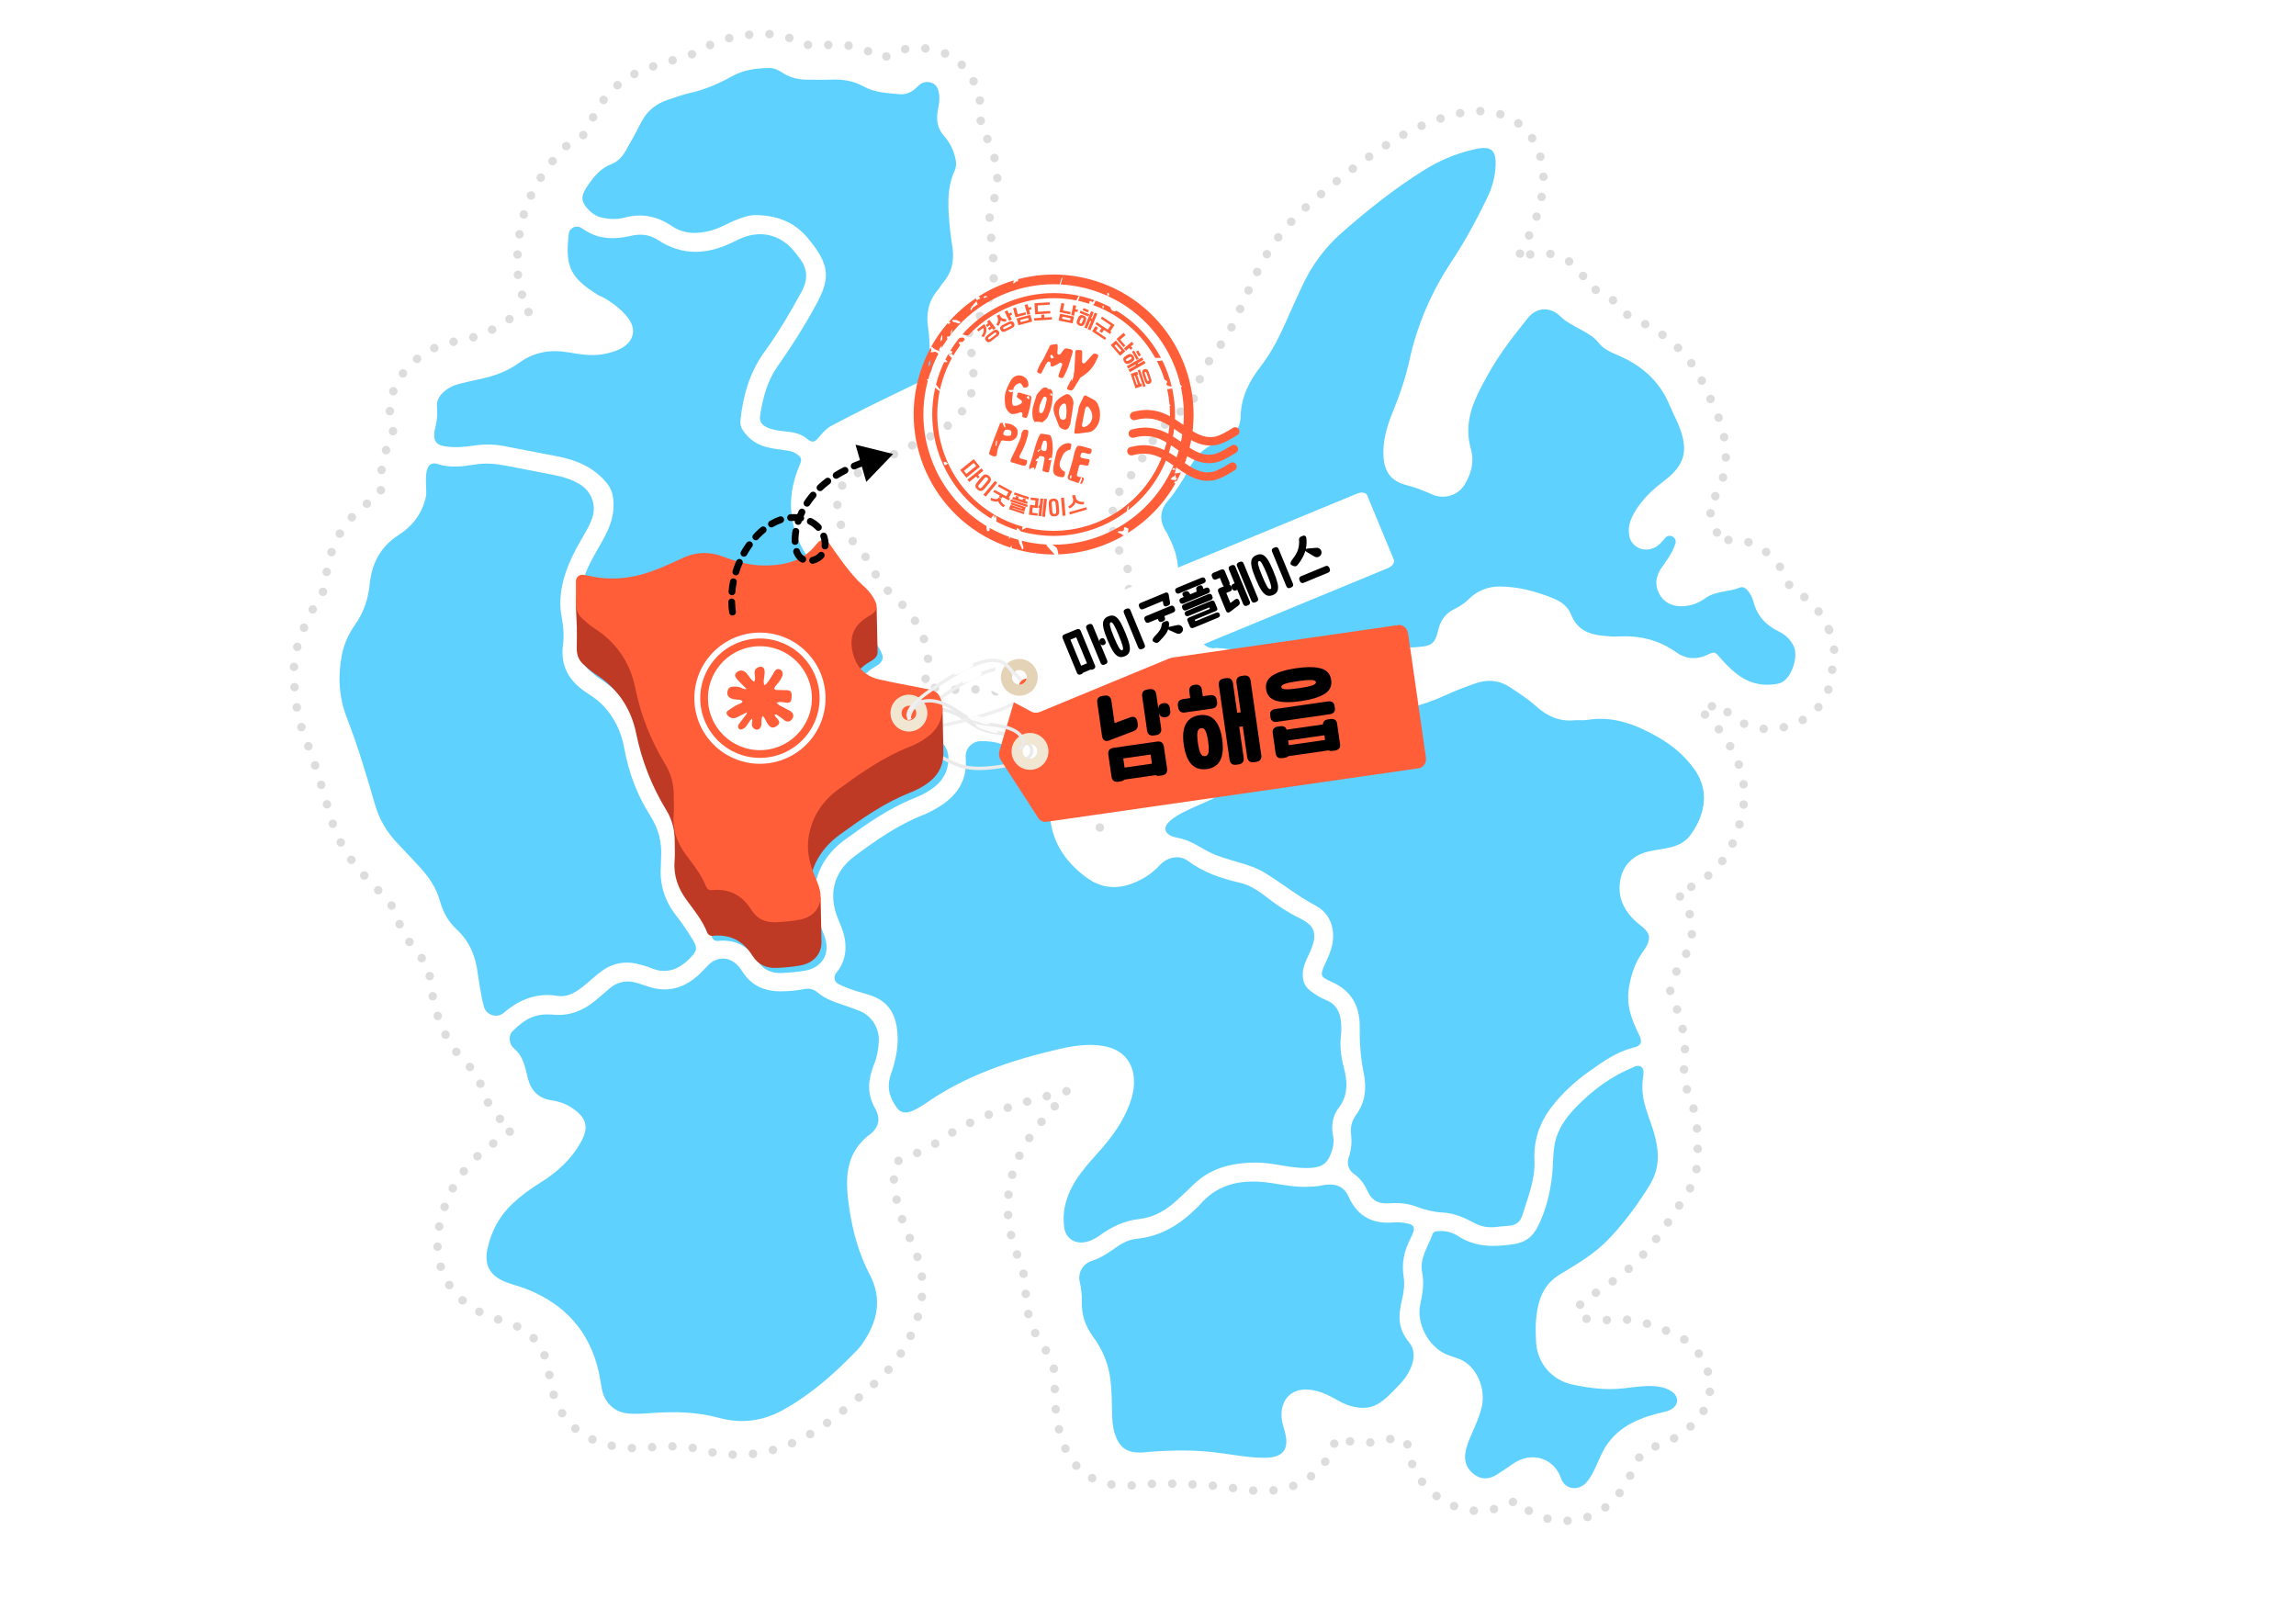 <svg xmlns="http://www.w3.org/2000/svg" xmlns:xlink="http://www.w3.org/1999/xlink" id="_레이어_1" viewBox="0 0 1355.51 943.7"><defs><style>.cls-1{stroke:#eaeaea;}.cls-1,.cls-2{stroke-width:2px;}.cls-1,.cls-2,.cls-3,.cls-4,.cls-5,.cls-6{fill:none;}.cls-1,.cls-2,.cls-6{stroke-miterlimit:10;}.cls-7{filter:url(#drop-shadow-10);}.cls-7,.cls-8,.cls-9,.cls-10,.cls-4,.cls-11,.cls-12,.cls-13,.cls-14,.cls-15,.cls-16,.cls-17{stroke-width:0px;}.cls-7,.cls-15,.cls-18{fill:#fff;}.cls-8{fill:#bf3a25;}.cls-19{filter:url(#drop-shadow-4);}.cls-20{clip-path:url(#clippath-2);}.cls-2{stroke:#efefef;}.cls-3{stroke:#ddd;stroke-dasharray:0 12;stroke-width:5px;}.cls-3,.cls-18,.cls-5{stroke-linecap:round;stroke-linejoin:round;}.cls-10{fill:#5ed1ff;}.cls-21{filter:url(#drop-shadow-3);}.cls-22{filter:url(#drop-shadow-1);}.cls-11{filter:url(#drop-shadow-5);}.cls-11,.cls-13{fill:#f1e6d2;}.cls-23{clip-path:url(#clippath-1);}.cls-24{filter:url(#drop-shadow-6);}.cls-12{fill:#e5d3b7;filter:url(#drop-shadow-11);}.cls-13{filter:url(#drop-shadow-8);}.cls-14{filter:url(#drop-shadow-7);}.cls-14,.cls-16{fill:#ff5e39;}.cls-25{filter:url(#drop-shadow-2);}.cls-18{stroke:#fff;stroke-width:.69px;}.cls-26{clip-path:url(#clippath);}.cls-27{filter:url(#drop-shadow-9);}.cls-5{stroke:#000;stroke-dasharray:0 0 6 6;stroke-width:4.02px;}.cls-6{stroke:#ff5e39;stroke-width:4.56px;}.cls-28{filter:url(#drop-shadow-12);}.cls-17{fill:#fcfcfc;}</style><filter id="drop-shadow-1" filterUnits="userSpaceOnUse"><feOffset dx="3" dy="3"/><feGaussianBlur result="blur" stdDeviation="0"/><feFlood flood-color="#000" flood-opacity=".2"/><feComposite in2="blur" operator="in"/><feComposite in="SourceGraphic"/></filter><filter id="drop-shadow-2" filterUnits="userSpaceOnUse"><feOffset dx="5" dy="5"/><feGaussianBlur result="blur-2" stdDeviation="0"/><feFlood flood-color="#000" flood-opacity=".2"/><feComposite in2="blur-2" operator="in"/><feComposite in="SourceGraphic"/></filter><filter id="drop-shadow-3" filterUnits="userSpaceOnUse"><feOffset dx="5" dy="5"/><feGaussianBlur result="blur-3" stdDeviation="0"/><feFlood flood-color="#000" flood-opacity=".2"/><feComposite in2="blur-3" operator="in"/><feComposite in="SourceGraphic"/></filter><filter id="drop-shadow-4" filterUnits="userSpaceOnUse"><feOffset dx="2" dy="2"/><feGaussianBlur result="blur-4" stdDeviation="0"/><feFlood flood-color="#000" flood-opacity=".2"/><feComposite in2="blur-4" operator="in"/><feComposite in="SourceGraphic"/></filter><filter id="drop-shadow-5" filterUnits="userSpaceOnUse"><feOffset dx=".41" dy=".41"/><feGaussianBlur result="blur-5" stdDeviation="0"/><feFlood flood-color="#000" flood-opacity=".18"/><feComposite in2="blur-5" operator="in"/><feComposite in="SourceGraphic"/></filter><filter id="drop-shadow-6" filterUnits="userSpaceOnUse"><feOffset dx="5" dy="5"/><feGaussianBlur result="blur-6" stdDeviation="0"/><feFlood flood-color="#000" flood-opacity=".2"/><feComposite in2="blur-6" operator="in"/><feComposite in="SourceGraphic"/></filter><filter id="drop-shadow-7" filterUnits="userSpaceOnUse"><feOffset dx=".27" dy=".27"/><feGaussianBlur result="blur-7" stdDeviation="0"/><feFlood flood-color="#000" flood-opacity=".18"/><feComposite in2="blur-7" operator="in"/><feComposite in="SourceGraphic"/></filter><filter id="drop-shadow-8" filterUnits="userSpaceOnUse"><feOffset dx=".41" dy=".41"/><feGaussianBlur result="blur-8" stdDeviation="0"/><feFlood flood-color="#000" flood-opacity=".18"/><feComposite in2="blur-8" operator="in"/><feComposite in="SourceGraphic"/></filter><clipPath id="clippath"><path class="cls-4" d="m535.33,424.84s1.09.27,2.15-.1,8.49-3.45,8.49-3.45l16.63,11.17,16,3.72,22.19,5.9s.91.53,2.12.44l2.54-1.75.63-8.86-14.28-12.29-35.46-9.43h-21.94v8.55l.92,6.08Z"/></clipPath><filter id="drop-shadow-9" filterUnits="userSpaceOnUse"><feOffset dx="5" dy="5"/><feGaussianBlur result="blur-9" stdDeviation="0"/><feFlood flood-color="#000" flood-opacity=".2"/><feComposite in2="blur-9" operator="in"/><feComposite in="SourceGraphic"/></filter><filter id="drop-shadow-10" filterUnits="userSpaceOnUse"><feOffset dx=".2" dy=".2"/><feGaussianBlur result="blur-10" stdDeviation="0"/><feFlood flood-color="#000" flood-opacity=".18"/><feComposite in2="blur-10" operator="in"/><feComposite in="SourceGraphic"/></filter><filter id="drop-shadow-11" filterUnits="userSpaceOnUse"><feOffset dx=".41" dy=".41"/><feGaussianBlur result="blur-11" stdDeviation="0"/><feFlood flood-color="#000" flood-opacity=".18"/><feComposite in2="blur-11" operator="in"/><feComposite in="SourceGraphic"/></filter><clipPath id="clippath-1"><path class="cls-4" d="m595.5,402.21l2.54-3.73s.7-.26,1.15-.7l-4.63-12.47-26.78-4.28-24.83,16.95-5.84,13.94-3.33,10.18,1.82,2.79s1.49.29,2.91-.63l10.43-11.22,42.15-12.87,4.39,2.04Z"/></clipPath><filter id="drop-shadow-12" filterUnits="userSpaceOnUse"><feOffset dx="3" dy="3"/><feGaussianBlur result="blur-12" stdDeviation="0"/><feFlood flood-color="#000" flood-opacity=".2"/><feComposite in2="blur-12" operator="in"/><feComposite in="SourceGraphic"/></filter><clipPath id="clippath-2"><path class="cls-4" d="m659.08,312.25c-.25-.32-.99-.36-1.46-.58-.33-.16-.58-.4-.87-.61.39-.16.84-.5,1.15-.46,1.8.22,2.95-.06,2.66-1.84-.02-.11.29-.3.55-.56.72.31,1.42.6,2.11.9l-.3,2.55c11.48-7.2,21.25-17.22,28.13-29.46-.2.08-.39.16-.58.24-.06-.25-.25-.64-.17-.74.31-.36.72-.63,1.09-.93.04.18.08.37.13.59.96-1.76,1.85-3.58,2.69-5.42-.16.06-.31.13-.47.16-1.08.21-2.18.29-3.27.42.28-.85.64-1.71.81-2.56.19-.96.03-1.94.34-2.88,0-.02.03-.05.04-.07-.11.01-.22.02-.32.07-1.09.57-1.56-.79-2.45-.85-.04,0-.08-.3-.07-.46,0-.05.17-.16.24-.14.44.13.88.28,1.32.43.35.12.72.19,1.05.37.14.07.24.24.34.4.3-.5.92-.98,1.37-1.47.4.3.81.6,1.21.9-.23.21-.47.43-.7.64.56.35,1.11.69,1.67,1.04-.14.85-.28,1.69-.43,2.54,1.12-2.59,2.11-5.27,2.98-8.02,13.64-43.47-10.61-89.94-54.08-103.58-15.37-4.82-31.12-4.89-45.66-1.06.03.19.04.36.02.53-.05.33-.3.63-.46.94-.97-.65-1.06.56-1.64.74-.29.08-.56.22-.83.33,0-.28-.11-.64.03-.84.3-.43.22-.69.04-.91-7.28,2.2-14.22,5.4-20.62,9.47.05,0,.09,0,.14,0,.34.03.62.68.93,1.05-.61.35-1.23.71-2.03,1.17-.25-.46-.46-.83-.64-1.16-5.87,3.93-11.25,8.61-15.98,13.97.15-.07.31-.12.45-.11.21.01.38.49.56.76-.37.18-.74.37-1.25.62-.09-.26-.21-.51-.28-.69-3.74,4.31-7.07,9.04-9.89,14.16.24-.02.65-.02.75.11,1.62,2.04,4.86,1.77,6.06,4.45.29.64,1.34.98.44,1.9.47.39.95.77,1.41,1.17.34.3.66.62,1,.94-.29.31-.36.45-.43.44-1.78-.11-3.57-.18-5.33-.45-.2-.03-.47-1.7-.26-1.83,1.09-.67,1.4-1.31.7-2.47-.74-1.24-1.66-1.68-3.07-1.25-.55.17-1.17.04-1.76.05,1.23-.82.4-1.81.32-2.73-2.53,4.64-4.66,9.58-6.3,14.81-13.56,43.2,10.33,89.34,53.29,103.31.04-.19.07-.35.08-.39.09-.17.29-.56.5-.96.08.32.22.59.23.97,0,.22.01.44.02.66,4.1,1.28,8.22,2.23,12.34,2.86.04-.09.08-.18.12-.27,0,.09,0,.19,0,.28.47.07.93.12,1.4.18.12-.21.25-.44.41-.74-.04.29-.07.54-.1.78,3.73.48,7.45.71,11.14.68-1.52-1.63-3.04-3.27-4.52-4.98-.25-.29-.27-1.11-.4-1.68.39-.14.87-.54,1.17-.38,1.63.89,3.31,1.69,4.79,2.99.61.53.8,2.19,1.11,3.43.03.13,0,.33-.03.57,13.93-.47,27.39-4.47,39.18-11.39-.6.21-1.2.15-1.83-.65Zm31.14-34.02c.06-.37.32-.71.5-1.07.18.48.41.94.52,1.45.01.06-.09.17-.24.31.31.14.61.28.92.41-.33.4-.72,1.14-.98,1.15-.86.02-1.67-.23-2.84-.44.7-.8,1.33-1.68,1.46-1.65.25.06.48.16.72.25-.05-.15-.09-.29-.07-.41Zm.26-4.69c.17.05.29.29.64.67-.81.12-1.33.19-1.84.27,0-.29-.11-.63,0-.85.35-.69.8-.19,1.19-.09Zm-138.08-74.84c-.02-.93-.15-1.47-.02-2.02.17-.7.55-1.41.83-2.11.07.83.19,1.62.18,2.52,0,.2-.46.76-.99,1.61Zm-.88,5.65c0-.45-.1-1.11.01-1.31.44-.75.95-1.35,1.44-2.01-.01.56-.02,1.12-.05,2.1-.57.5-.99.86-1.4,1.22Zm110.7,94.07c.15-.66.26-1.33.46-1.96.09-.27.35-.45.87-1.07-.3,1.48-.47,2.27-.63,3.06-.23-.01-.47-.02-.7-.04Zm17.34-47.74c-.61-.43-1.27-.65-1.34-1.02-.1-.53.22-1.17.36-1.77.87.21,1.73.42,2.6.63-.46.62-.93,1.24-1.61,2.16Zm.58-4.99c.6-.62,1.2-1.25,2.11-2.19.87.8,1.69,1.42,2.24,2.18.14.19-.89,1.27-.94,1.25-1.17-.36-2.28-.81-3.41-1.24Zm5.1-8.34c.49-.54.98-1.08,1.69-1.87.57.37.9.6,1.24.82-.52.37-.99.83-1.56,1.07-.38.16-.91,0-1.37-.02Zm-7.26,33.31c-.11.11-.56.03-1.36.05.78-.84,1.23-1.4,1.79-1.89.1-.09.63.14.97.22-.46.54-.88,1.11-1.39,1.62Zm4.65-3.31c-.41.2-1.15-.11-1.74-.2.46-.69.92-1.37,1.53-2.27,1.06.34,1.75.56,2.45.78-.73.58-1.39,1.27-2.23,1.69Zm3.46-13.03c.27.18.68.29.77.56.14.41.06.93.08,1.47-.17,0-.51.1-.66-.04-.25-.24-.48-.62-.52-.99-.03-.3.21-.67.33-1.01Zm6.85,2.24c.32.01.61.31.92.48-.4.31-.81.61-1.34,1.01-.18-.48-.41-.84-.34-.93.19-.26.51-.57.76-.56Zm-3.5,2.55c.72.98,1.79,1.87,2.05,2.97.16.69-.89,1.71-1.35,2.5-1.19.06-1.95.27-2.26.06-.26-.17-.03-.81.02-1.25.14-1.12.22-2.23.49-3.35.08-.32.68-.63,1.05-.94Zm2.73-16.48c.46.23,1.03.43.99.51-.18.37-.46.82-.85,1.02-.24.13-.75-.13-1.14-.21.3-.39.6-.79,1-1.32Zm-.96,3.52c-1.07.61-2.15,1.22-3.22,1.83-.05-.08-.09-.15-.14-.23-.71.22-1.42.55-2.12.63-.41.05-.82-.28-1.22-.45.27-.26.48-.62.81-.77.67-.31,1.4-.63,2.1-.72,1.26-.16,2.67-1.69,3.79-.31Zm-6.57-24.9c.24-.11,1.66,1.01,1.51,1.26-.79,1.25-.71,1.96.84,2.4,1.66.47,3,.2,4.31-1.08.51-.49,1.3-.82,1.96-1.22-.94,1.63,1.14,1.7,1.66,2.58,0,0-.82.59-1.1.55-3.19-.51-6.69,1.88-9.82.59-.75-.31-2.17.13-1.76-1.19-.79.01-1.59.03-2.38.03-.59,0-1.17-.04-1.75-.07.13-.43.12-.59.19-.63,2.09-1.11,4.16-2.25,6.33-3.22Zm-4.55,7.43c-.56.49-1.11.98-2,1.75-1.02-.23-1.95-.43-2.89-.64.45-.46.92-1.29,1.34-1.32,1.19-.1,2.37.12,3.55.21Zm-7.43-20.44c3.5-.01,7,0,10.49.05.64.01,1.22.29,1.83.44-.52.35-1.03.71-1.47,1.01-4.18.88-7.74.13-11.31-.52-.3-.05-.45-.4-.67-.61.38-.13.79-.38,1.14-.38Zm3.22,5.12c-.06-.02-.07-.25-.12-.47.35-.32.7-.63,1.04-.95l1.2.92c-.06.9.35,2.04-.85,2.32-.23.05-.46.46-.7.66-.17.14-.36.22-.55.32.03-.27,0-.62.11-.78.62-.96.81-1.69-.14-2.02Zm-3.99,14.89c.23.1.37.5.67.97-.37.24-.64.55-.77.48-.22-.12-.35-.49-.52-.75.21-.25.5-.75.62-.7Zm-1.64,7.57c.14,1.32.42,1.59,1.11.23.17-.34.43-.59.65-.88.06.47.11.95.1.9-.19,1.9-.95,2.69-1.57,2.44-.51-.21-.76-1.4-1.01-2.25-.09-.3.14-.86.23-1.3.17.28.45.52.49.86Zm3.54-8.22c-.08-.24-.16-.47-.24-.7-.22-.03-.48-.08-.79-.11.23-.31.39-.57.55-.75,0-.03-.02-.06-.03-.09-.04-.2.21-.82.27-.81.31.03.74.03.88.32.34.69.5.28.79-.22.13-.22.42-.25.64-.37-.11.32-.22.64-.32.96-.34,1.01-.69,2.02-1.75,1.76Zm-9.41,8.68c.25-.29.56-.45.81-.74.28-.32.02-1.49.7-1.08.15.09.01,1.14-.12,1.72-.08.36-.4.66-.62.99.28.09,1.19.36,1.19.36v.05c.02.13-.09.36-.18.48-.85,1.04-2.17.48-2.19-.95,0-.24.23-.62.41-.83Zm.88-9.85c-.04-.36.25-.78.49-1.47,1.46.5,2.59.89,3.71,1.27-.63.68-1.19,1.78-1.92,1.95-1.64.39-2.16-.67-2.28-1.76Zm4.74-15.12c1.3.56,2.19.94,3.08,1.32-.57.52-1.11,1.36-1.73,1.48-.67.14-1.72-.23-2.03-.67-.25-.36.34-1.17.68-2.13Zm-13.28,23.01c.91.1,1.65.18,2.38.26-.63.61-1.15,1.46-1.91,1.75-.58.22-1.46-.25-2.21-.42.54-.49,1.08-.99,1.74-1.59Zm1.73,3.98c-.03.39-.41.81-.63,1.21-.08-.52-.15-1.05-.21-1.48.28-.69.46-1.16.65-1.63.07.63.24,1.25.19,1.89Zm3.27-38.92c.05-.04.54.27.82.42-.52.54-1.03,1.08-1.6,1.59-.05.05-.52-.19-1.03-.39.68-.63,1.21-1.15,1.81-1.62Zm-5.71,1.84c.28.53.46.86.63,1.2-.53.26-1.07.62-1.59.72-.19.04-.36-.55-.54-.85.47-.34.94-.67,1.5-1.08Zm-13.37,29.38c-.39.51-.69.88-.98,1.26-.12-.36-.43-.87-.34-1.06.2-.42.58-.72.9-.97.05-.04.23.42.41.78Zm-3.09-1.18s-.18.12-.37.25c-.05-.44-.1-.84-.14-1.24l.27-.16c.09.37.17.76.24,1.15Zm11.98-24.11c-1.09.85-2.16,1.71-3.29,2.52l-.07.02c.04.18.09.34.13.53-.33.42-.5.63-.67.84l-.27-1.42c-.18-.02-.39-.05-.64-.07.19-.17.36-.33.53-.49-.01-.07-.03-.14-.04-.21.22-.13.62-.43.64-.38v.03c.78-.71,1.43-1.31,2.15-1.84.18-.13.99.3,1.51.47Zm.94-11.29c-.06.02-.14-.03-.21-.04-.12-.07-.22-.19-.29-.34.02.5.07,1.03-.07,1.44-.23.65-.71,1.16-1.08,1.73-.13-.08-.26-.17-.39-.25,0-.24-.04-.5.02-.73.09-.36.19-.77.37-1.05.33-.49.7-.92,1.06-1.36-.17-.62-.02-1.52.46-1.78.13-.07.42-.02.56.08.42.31.06,2.15-.44,2.31Zm.06-16.24c.8-.56.74.4.84.66.34.87,1.21.69,1.77,1.07.39.26.64.73.95,1.11-.4.07-.8.15-1.2.22-1.22-.21-1.88-.93-2.23-1.98-.12-.35-.28-.98-.13-1.09Zm-8.58,23.46l.1.04-.1-.04s.08-.02.12-.02c.09-.32.11-.74.35-.88.76-.44,1.62-.76,2.46-1.09.04-.01.36.45.33.47-.65.43-1.3.86-2,1.21-.34.17-.75.21-1.14.3,0,.02-.01.05-.02.07-.04,0-.08-.01-.11-.02-.14.44-.16.92-.45,1.3-.56.71-1.28,1.36-1.94,2.03l-.93-2.47c.86-.3,1.72-.63,2.59-.89.22-.07.48,0,.73.03v-.03Zm7.3-31.48c.23.37.52.71.67,1.11.04.11-.28.36-1.02,1.23-.12-.85-.24-1.35-.22-1.84,0-.18.37-.34.57-.5Zm-2.74,7.61c.03.4.12.79.07,1.19-.03.26-.26.51-.4.77-.12-.43-.25-.86-.42-1.48.34-.22.55-.35.75-.47Zm-17.94,42.48c-.16.77-.51,1.5-.77,2.25-.07-.8-.13-1.59-.18-2.17.04-.12.08-.23.12-.34-.22,0-.44.02-.66.02-.21,0-.42-.12-.63-.19v-.04c-.51-.17-1.05-.31-1.56-.51-.17-.06-.28-.27-.41-.41.19-.08.39-.21.58-.22.75-.01,1.56-.15,2.25.08.26.08.49.25.72.43.18-.52.34-.98.49-1.43.6.5.39,1.28.19,2.02.09.08.17.15.26.22-.11,0-.21,0-.32,0-.02.09-.05.19-.07.28Zm-19.93,77.39c-.26.27-.51.53-.8.83-.15-.64-.29-1.23-.43-1.82.26-.14.62-.52.74-.37.24.29.34.89.49,1.36Zm5.31-28.6c.25-.42.51-.85.81-1.35.5.08.87.14,1.24.2-.21.38-.3.89-.65,1.09-.33.19-.92.05-1.4.06Zm-5.37,18.21c-.52.23-.78.49-.88.36-.21-.29-.34-.77-.51-1.17.23-.39.45-.78.68-1.17.18.51.36,1.02.7,1.98Zm.8-24.43c-.44.45-.9.89-1.39,1.31,0,0-.31-.19-.63-.39.55-.43,1.06-.84,1.59-1.21.02-.02.43.3.43.3Zm-2.17-14.72c-.87-.52-1.25-.74-1.63-.97.43-.29.86-.82,1.28-.81,1.18.02,2.36.26,3.54.44.07.01.09.31.14.48-1.22.32-2.45.63-3.33.86Zm-10.68,37.92c-.42.18-.82.5-.85.34-.12-.59-.12-1.34-.17-2.03.35-.27.7-.54,1.05-.81,0,.75-.02,1.51-.03,2.5Zm19.3-76.95c-.44-.34-.67-1.01-.87-1.59-.03-.08.59-.4,1.07-.72.48.69.83,1.21,1.19,1.73-.48.22-1.19.74-1.39.59Zm-1.15,9.66s-.38.6-.8,1.27c-.88-.59-1.64-1.06-2.32-1.6-.07-.06.26-.45.41-.69.92.33,1.84.64,2.72,1.02Zm-1.1-6.55s.09.32.17.65c-.54.09-1.04.18-1.54.23-.02,0-.1-.47-.1-.47.48-.16.97-.3,1.47-.42Zm-.69,13.83c.3-.02.64-.15.88-.04.31.15.54.48,1.29,1.2-.92-.11-1.22-.06-1.36-.18-.31-.28-.54-.65-.81-.98Zm3.89-.03c-.11-.31-.24-.66-.37-1.01.12-.06.31-.22.34-.16.19.28.34.61.51.93-.12.06-.24.12-.48.25Zm-.26,4.91c-.32.02-.64.03-1.18.06-.11-.33-.3-.68-.31-1.04,0-.11.67-.39.7-.34.31.4.53.87.79,1.32Zm-14.64,16.89c.03.21.07.42.14.85-.41.2-.88.42-1.34.64-.03-.21-.16-.54-.08-.61.4-.33.85-.6,1.29-.88Zm-8.85,28.75c.11-.33.52-.5,1.72-1.57-.26.92-.42,1.71-.68,2.41-.96,2.62-.36,3.39.46,4.06.19.16.15.96.21,1.47-.43.47-1.15,1.51-1.26,1.32-.6-1.07-1.25-2.2-1.48-3.79-.11-.79.6-2.6,1.02-3.91Zm11.91-15.28c.18.59.32,1.19.45,1.69-.33.28-.48.41-.63.54-.1-.73-.21-1.46-.31-2.19.17-.01.48-.07.49-.04Zm-5.73,18.09c.58.19,1.17.38,1.68.54-.14.44-.21.66-.28.88-.54-.26-1.1-.48-1.59-.79-.1-.06.12-.41.19-.63Zm2.37-2.32c.37-.41.72-.91.81-.89.44.09.96.24,1.16.52.12.18-.29.63-.46.96-.45-.17-.9-.35-1.51-.59Zm16.02-44.18c-.18-.97-.37-1.93-.5-2.63.29-.8.42-1.15.55-1.51.16.31.47.59.47.94,0,.99-.14,2-.24,3.01,0,.06-.18.13-.27.19Zm19.09-45.64c-.28,1.04-.94,1.04-1.5.8-.19-.08-.31-.36-.57-.69.66-.69,1.17-1.22,1.68-1.75.15.55.52,1.18.4,1.64Zm.56-4.04c.03-.19.26-.48.38-.49.12,0,.28.29.27.47,0,.18-.21.39-.41.71-.12-.31-.28-.51-.25-.69Zm-3.96,19.8c-.73.07-1.45-.15-2.6-.31.88-.71,1.5-1.48,1.88-1.46.7.04,1.27.55,1.89.86-.39.32-.8.87-1.18.9Zm.95.61c-.05.26-.3.49-.68,1.06,0-.77-.07-1.14.03-1.41.09-.25.37-.4.56-.59.04.32.15.65.09.95Zm-.26,4.69c.32-.11.53-.2.74-.25.04,0,.11.11.11.18.02.7.03,1.4,0,2.1,0,.04-.39.21-.39.18-.16-.65-.29-1.31-.47-2.22Zm2.04-7.71l.05-.05s0,.08-.01.11c.18.28.36.55.54.83-.23.22-.45.43-.68.65.05-.49.09-.98.14-1.47-.01-.02-.03-.04-.04-.06Zm1.33-.82c-.85-.44-1.52-.62-1.85-1.01-.24-.28-.04-.83-.03-1.26.56.23,1.25.37,1.63.73.28.26.15.81.24,1.55Zm.34-4.38c-.06.39-.54.76-.83,1.14-.09-.45-.17-.89-.28-1.43.31-.49.56-.88.81-1.28.12.53.38,1.06.31,1.58Zm3.1-13.51c-.4.51-.77.99-1.13,1.46-.1-.38-.36-.88-.26-1.13.29-.71.73-1.31,1.11-1.95.08.45.16.91.28,1.62Zm-4.51-4.29c.36-.31.92-.92,1.03-.88.28.1.53.22.78.35.03-.49.05-.98.1-1.47.02-.17.96-.66,1.04-.5.38.8.75.95,1.41.19.7-.81.95-1.65.71-2.75-.1-.43-.03-.97-.03-1.46.52.99,1.15-.17,1.73-.22,0,0,.06.63-.05.78-1.16,1.67-.99,4.32-2.52,5.74-.36.34-.56,1.27-1.08.66-.22.45-.44.91-.66,1.36-.1.19-.2.37-.3.56.12-.07.23-.15.35-.23.27.72.59,1.17.56,1.6-.02.29-.54.54-.83.81-.31-.54-.66-1.06-.89-1.63-.01-.04.16-.15.41-.31-.05-.05-.09-.09-.09-.12.02-.54.04-1.08.06-1.62-.04.02-.08.06-.12.07-.68.2-1.41.17-2.12.24.17-.39.33-.79.5-1.18Zm-5.03,10.36c.34.12.61.42,1.09.78-.5.3-.91.62-.96.58-.35-.36-.62-.79-.92-1.19.26-.06.57-.24.78-.16Zm-3.35,10.85c.51-.97.84-.6,1.03.26.08.38.37.64.42,1.02.11.78.06,1.5-.76,1.53-.82.03-1.65-.01-2.47.26-.38.13-.73.92-1.17,1.51-.4-.68-1.07-1.24-1.06-1.95.01-1.03.76-1.16,1.38-1.07.98.15,1.87-.12,2.63-1.56Zm3.58-26c.19-.36.49-.61.74-.91.02.39.05.79.07,1.12-.76,2.6-2.13,4.41-3.46,6.24.6-.13,1.21-.29,1.79-.21.46.06.83.72,1.25,1.11-.33.07-.67.13-.98.19.08.28.13.56.07.78-.12.42-.6.91-.91.96-.25.04-.47-.52-.84-.98.28-.25.5-.46.72-.65-.61-.4-1.07-.7-1.49-.99-.04,0-.07.02-.11.03,0-.03,0-.06.01-.09-.02-.01-.04-.03-.06-.04,0,0,.04,0,.06-.01.03-.22.04-.44.12-.61.99-1.99,2-3.98,3.02-5.94Zm-13.7,41.33c-.54.33-.98.63-1.44.87-.05.03-.14-.28-.22-.42.42-.43.84-.87,1.27-1.26.02-.02.18.38.39.81Zm3.22-24.23c.1.86.21,1.7.29,2.57.01.12-.18.33-.48.83-.21-1.11-.39-1.86-.47-2.67-.01-.14.43-.48.66-.73Zm-2.91,8.73c-.52.41-1.03.82-1.55,1.23-.09-.48-.17-.96-.3-1.63.45-.34.9-.9,1.29-.9.24,0,.38.84.56,1.31Zm3.38-16.52c.11.45.23.89.32,1.35,0,.04-.24.24-.48.48-.11-.57-.21-1.01-.27-1.48,0-.04.28-.23.44-.35Zm-4.41,8.66c.02.49.05.98.02,1.48-.01.24-.11.49-.18.73l.03.03s-.03.04-.04.06c.17.2.41.35.5.63.19.52.29,1.11.43,1.67-.49-.05-.98-.11-1.47-.16.1-.57.18-1.15.31-1.72.03-.15.13-.28.22-.41,0-.02,0-.06.01-.08-.13-.14-.33-.27-.33-.45,0-.56.09-1.13.17-1.7,0-.02.32-.06.32-.06Zm-2.12,6.65c.04.31.19.7.1.92-.18.44-.49.78-.89,1.39-.09-.7-.29-1.27-.17-1.48.22-.39.63-.57.96-.83Zm-2.38,7.59c-.36.23-.72.47-1.15.74-.25-.32-.44-.56-.63-.8.31-.22.62-.61.93-.6.29,0,.57.42.85.66Zm1.25-10.17c.2-.09.43.14.82.3-.46.36-.74.69-1.02.77-.21.06-.42-.21-.62-.34.27-.25.54-.61.82-.72Zm-11.47,36.28c.24.36.31,1,.36,1.57.01.12-.47.62-.53.57-.35-.34-.64-.79-1.1-1.4.61-.37,1.16-.88,1.26-.73Zm19.91-69.92c-.02.3,0,.62-.08.91-.04.14-.1.26-.13.31-.5,1.75-.84,3.02-1.24,4.25-.09.27-.37.46-.56.68,0-.27-.04-.57.03-.82.43-1.54.87-3.08,1.36-4.59.1-.3.41-.5.62-.74Zm-23.15,66.71c.87.29,1.64.9,2.45,1.37-.98.11-1.96.22-2.67.31-1.2-.67-2.02-1.12-2.85-1.58.99-1.3,2.09-.42,3.06-.1Zm-14.22,39.68c.1.19.05.94-.08,1.23-.13.29-.51.48-.68.4-.2-.1-.3-.55-.64-1.26.96-.29,1.3-.55,1.39-.37Zm2.1-20.03s.52-.32,1.1-.67c.22.94.43,1.73.56,2.54.01.09-.38.25-.58.38-.37-.74-.76-1.48-1.08-2.24Zm-3.62,12.94c-.36.05-.71.12-.7.1.13-.95.28-1.91.48-2.86.02-.1.36-.21.56-.31-.1.93-.21,1.87-.34,3.08Zm30.56-93.65c.06.38.09.78.13,1.17-.09,0-.19.01-.39.03,0-.38,0-.78-.01-1.18.09,0,.26-.05.27,0Zm-9.51,21.04c.02.33.12.68.05.98-.1.44-.32.85-.49,1.27l-.43-.62c-.05-.29-.19-.78-.14-.83.31-.32.66-.55,1-.8Zm-13.89,39.72c1.06,0,2.12.03,3.17.1.1,0,.18.3.37.64-.88.24-1.68.59-2.5.64-.37.02-.79-.54-1.14-.88-.07-.06.06-.49.1-.49Zm-3.82-10.73c.84-.02,1.69-.04,2.53,0,.04,0,.13.68.09.69-.83.27-1.68.5-2.83.81-.03-.56-.06-.94-.05-1.31,0-.07.17-.19.26-.2Zm4.52-20.16c.39.58.59.88.79,1.18-.92.24-1.85.48-2.77.72-.09-.39-.31-1.09-.24-1.12.7-.31,1.45-.52,2.22-.77Zm-15.09,35.44c.03.67.87,1.29,1.43,2.06-.95.7-1.85,1.87-2.71,1.86-1.24-.02-1.14-1.35-.83-2.42.5-1.73.48-3.29-1-4.62-1-.9-.44-1.49.66-1.82.49-.15.89-.65,1.37-.74.97-.19,1.82-.09,1.58,1.35-.24,1.44-.57,2.9-.51,4.34Zm3.63-14.1c.39-.06.83-.26,1.17-.15.3.1.49.53,1.04,1.2-.93-.01-1.4.11-1.69-.06-.27-.16-.36-.65-.53-.99Zm2.86-3.69c.42,0,.87-.09,1.24.04.47.17.88.52,1.31.8-.41.03-.83.07-1.27.11-.45-.34-.87-.64-1.28-.95Zm4.24-32.32c.13.93.39,1.87.34,2.8-.02.33-.78.63-1.2.95-.25-.83-.5-1.66-.79-2.64.73-.49,1.19-.8,1.65-1.11Zm-10.42,8.3c.7.41,1.15,1.25,1.71,1.91-.14.23-.29.45-.43.68-.29,0-.61.07-.87-.03-.41-.15-.87-.34-1.14-.66-.52-.62-.92-1.34-1.37-2.02.71.02,1.56-.2,2.09.12Zm-2.25,3.59c-.64.03-.96.14-1.09.03-.5-.43-.94-.93-1.41-1.4.4-.14.98-.53,1.17-.38.46.35.75.94,1.32,1.75Zm2.99-21.91c.12-.04.34.26.82.65-.88.33-1.42.57-1.99.71-.1.02-.3-.44-.46-.68.54-.24,1.07-.5,1.63-.68Zm-9.1,7.24c1.13-1.43,2.27-2.79,3.41-4.17.02.15.04.31.1.76.15.31.41.81.66,1.31-.35.19-.73.21-1.05.59-.84,1.03-1.85.43-2.53,2.74-.25-.06-.54-.03-.72-.24-.08-.09.03-.88.12-1Zm-1.82,9.01c.14.68.42,1.2.27,1.54-.21.51-.71.89-1.09,1.33-.4-.62-.81-1.23-1.21-1.85.58-.29,1.16-.59,2.03-1.03Zm-2.84,3.97c-.67.23-1.33.46-2.33.8-.11-1.13-.29-2.06-.23-2.99.02-.23,1.16-.63,1.18-.59.51.89.94,1.84,1.38,2.78Zm-9.09,5.28c-.15-.61-.23-.96-.32-1.32.49-.05.99-.21,1.45-.12.3.06.53.46.79.71-.56.21-1.12.43-1.93.74Zm2.11-4.33c.22-.54.56-.99.86-1.48-.09.54-.17,1.08-.31,1.94-.28.36-.58.76-.89,1.17.11-.55.16-1.15.35-1.63Zm3.1-5.27c-.82-.5-2.41.09-2.38-1.65.94.02,1.87.04,2.81.06-.01.09-.02.17-.03.26.53.17,1.11.25,1.56.53.27.16.34.65.49,1-.29.09-.59.28-.86.25-.54-.07-1.13-.17-1.59-.44Zm-4.59,17.32c.04-.27.4-.89.47-.88.62.11,1.21.33,1.79.55.06.02.04.3.06.46-.21.24-.43.6-.62.68-.58.24-1.16.45-1.7.48-.11,0-.08-.81,0-1.29Zm0,1.53c.57-.14,1.14-.27,2.05-.49.48.7.93,1.35,1.37,2-.49.17-1.19.64-1.45.46-.75-.52-1.33-1.29-1.97-1.97Zm2.64,4.59c.21.02.39.38.71.71-.41.21-.71.49-.92.43-.21-.06-.49-.46-.46-.67.04-.2.44-.49.66-.48Zm-14.32,2.57c-.02-.92-.15-1.47-.02-2.02.17-.7.55-1.41.83-2.11.07.83.19,1.62.18,2.52,0,.2-.46.76-.99,1.61Zm5.82,14.02c-2.06-1.76-4.11-3.52-6.13-5.33-.37-.33-.57-.86-.85-1.3.48-.04.96-.08,1.37-.12,2.89,1.36,4.6,3.79,6.38,6.15.15.19.07.57.09.86-.29-.08-.65-.08-.86-.25Zm3.98-.92c-.04-.25-.14-.68-.11-.73.16-.26.33-.49.49-.74-.27.31-.79.64-1.28,1.11-.48-1.13-.82-1.91-1.15-2.68.6-.16,1.33-.6,1.75-.4.46.22.89,1.06.86,1.6,0,.09-.06.17-.12.26.38-.57.76-1.15,1.14-1.72.04.21.08.42.17.91-.61.83-1.19,1.61-1.77,2.4Zm1.87-3.21c.47-1.2.69-2.29.44-3.19.65-.88,1.35-2.24,1.92-2.51.79-.38.66,1.94-.26,4.75-.26.5-.52,2.23-.9.63-.08-.33-.79.2-1.2.33Zm-3.87,17.21c-.05,0-.18-.5-.27-.77.57-.19,1.14-.41,1.73-.55.05-.01.21.42.41.85-.72.2-1.29.37-1.87.47Zm8.89-26.81c.71-.26,1.59-.92,2.1-.7,1.16.49.93,1.66.46,2.65-.16.33-.54.54-1.02,1-.61-1.17-1.07-2.06-1.54-2.95Zm-3.24,20.74c-.16.03-.17-.66-.25-1.03.34-.43.69-1,1.02-1.22.14-.09.24.54.49,1.22-.59.51-.97.98-1.26,1.03Zm14.08-30.9c.77-1.52.17-1.76-1.23-1.64-1.72.16-3.33-1.22-5.19-.21-.47.25-1.51-.14-2.02-.56-.64-.53-1-1.4-1.48-2.13.82-.1,1.64-.28,2.45-.28.54,0,1.08.39,1.63.39.81,0,2.31-.17,2.32-.3.05-1.49-1-.97-1.86-.95-.3,0-.59-.58-.92-.86-.39-.33-.82-.9-1.21-.87-1.1.07-2.19.37-3.29.61-.56.12-1.12.44-1.65.38-.28-.03-.49-.68-.73-1.04.46-.21.93-.38,1.36-.63,1.84-1.08,3.71-1.48,5.78-.7.67.25,1.6.24,2.28-.02.57-.22,1.06-.2,1.51-.07.24-.31.5-.61.67-.98.44-.95.62-2.67,1.43-2.11.41.28.34.45-.51,3.04-.07.23-.14.48-.21.73.54.35,1.07.69,1.68.78,1.51.21,3.17-.64,4.68-.43.66.09,1.12,1.58,1.66,2.47,1.75-2.19,1.85-2.21,3.41-.13.68.92,1.22.71,1.96.25.72-.45,1.47-1.17,2.21-1.19.74-.02,1.48.7,2.22,1.09-.59.15-1.37.12-1.72.49-.8.87-1.28,2.04-2.09,2.9-1.07,1.14-1.3,2.04.06,3.05.14.11,0,1.02-.19,1.1-.38.15-1.13.17-1.29-.07-1.39-2.12-3.15-1.98-5.1-1.06.11.43.39.9.29,1.27-.28,1.04-.93,2.01-1.04,3.05-.11,1.03.71,2.39.29,3.11-.87,1.5,0,1.76.9,2.21,0-.02,0-.05,0-.07.04,0,.09.01.13.02.39-.32.78-.63,1.18-.95.18.4.37.8.55,1.2-.57-.08-1.15-.17-1.72-.25-.03.02-.06.05-.09.07l-.04-.02c.12,1.18.28,2.36.31,3.55,0,.36-.4.74-.61,1.11-.23-.24-.49-.45-.68-.72-.31-.47-.53-1.01-.87-1.46-1.34-1.8-.83-1.77-.68-4.23.12-2.05.63-4.5-.92-6.42-.35-.43-.94-.8-1.02-1.28-.22-1.38.03-3.57-1.63-.54-.09.16-.64.27-.7.19-.17-.24-.38-.67-.27-.88Zm2.49,9.2c-.56.15-1.13.3-1.82.48-.48-.54-.88-.98-1.27-1.42.67-.2,1.4-.66,2-.53.45.1.73.95,1.09,1.47Zm-13.28,27.85c1.06-.17,2.12-.37,3.19-.49.15-.02.33.33.83.85-1.4.36-2.37.68-3.37.81-.17.02-.43-.75-.65-1.16Zm-6.3,30.68c-.36.09-1,.32-1.05.23-.28-.55-.43-1.17-.63-1.76.4-.04.85-.21,1.2-.09.49.17.91.56,1.36.86-.3.25-.59.51-.89.76Zm9.14-23.02c-.16-.06-.28-.24-.42-.4l-.02.02s-.06-.03-.08-.04c-.22.23-.44.58-.65.58-.67,0-1.33-.17-1.99-.31-.03,0,.02-.57.04-.57.59-.04,1.19-.08,1.78-.02.28.03.55.19.82.32.01-.02.04-.05.04-.05.02.02.04.05.06.07.3-.3.56-.71.91-.88.69-.33,1.43-.51,2.15-.76-.23.86-.46,1.72-.69,2.57-.66-.18-1.32-.33-1.96-.55Zm1.29,6.45c-.21-.48-.55-.95-.6-1.44-.03-.36.32-.76.63-1.44.28.8.58,1.3.58,1.79,0,.36-.4.73-.61,1.09Zm3.56-1.73c-.39-.39-.47-1.11-.68-1.69.39-.07.9-.33,1.14-.17.47.31.78.86,1.37,1.57-.88.16-1.62.51-1.84.3Zm.07-6.25c.08-.42,1.14-.66,1.76-.98.32.91.64,1.82.96,2.73-.61.15-1.21.3-2.06.51-.26-.8-.78-1.59-.65-2.27Zm12.72-1.2c-.65-.16-1.29-.39-1.93-.59-3.88-1.19-4.3-.83-3.72,3.26.06.39.11.78.16,1.17-.4-.3-.94-.51-1.16-.9-.99-1.75-1.71-3.71-2.92-5.28-.53-.69-2-.57-3-.94-.27-.1-.37-.65-.55-.99.28-.1.59-.35.84-.29,1.59.35,3.17.76,4.75,1.15,0,.02-.01.05-.02.07,1.92.42,3.86.81,5.77,1.29.75.19,1.52.46,2.17.88.41.27.61.88.91,1.34-.43-.05-.87-.05-1.29-.16Zm-3.85,44.76c-.25-.5-.21-1.53-.3-2.34.45-.09.96-.4,1.31-.2.24.14.25.98.45,1.96-.73.32-1.32.87-1.47.58Zm1.49,20.23c-.88-.25-1-3.61-.18-5.4.13-.29.75-.44.79-.21.23,1.18.36,2.49.49,3.79.04.42-.03.97-.05,1.53-.37.11-.76.37-1.05.28Zm2.4-4.19c-.45-.23-.56-1.95-.47-3.19.04-.47,1.07-1.48,1.66-2.24l-.08.06s.05-.06.07-.09c-.07-.22-.15-.42-.2-.66-.28-1.12-.69-2.22.44-3.83.15-.22.42.02.63.04-.46,1.48.6,2.95-.87,4.45v.03c.48-.19,0,3.78,1.27.16.12.81.31,1.56.35,2.45.02.6-.22,2-.25,2.02-.87.4-1.89,1.15-2.54.8Zm10.24-9.95c-.17-.36-.48-.61-.49-1.1-.01-.87.13-1.87.22-2.82-.02-.04-.04-.07-.06-.11l.08-.07-.08.07s0-.06.01-.09c-.54-.15-.87-1.28-1.81.57-.92,1.8-2.02,3.09-2.92,1.96-.02.03-.04.06-.05.1v-.14s.03.03.05.05c.56-1.14,1.37-2.31,1.58-3.42.27-1.43.58-2.46,1.15-3.26-.03-.04-.07-.09-.1-.12-.02-.11-.09-.29-.04-.33.33-.2.66-.4.98-.6.18-.34.35-.82.42-1.18.21-1.05-.22-2.52.91-2.73.22-.04.21,1.53.22,2.42,0,.18-.01.37-.01.54.89-.55,1.78-1.1,2.67-1.64.03-.02.28.16.26.18-.82,1.09-1.51,2.29-2.57,3.22-.1.09-.25.14-.41.18-.02.54,0,1.06-.04,1.61-.04.83-.19,1.73-.3,2.6.02,0,.05.02.07.02,0,.06-.01.12-.02.18.31.55.69,1,.85,1.76.07.37-.37,1.42-.58,2.17Zm-.1,18.77c.15-1.05.15-1.83.38-2.36.2-.49.75-1.05.94-.95.19.11.26,1.07.12,1.54-.14.46-.61.79-1.44,1.76Zm5.65-19.83c-.16-.39-.35-.75-.53-1.12-.01.02-.03.05-.04.07-.01-.05-.02-.11-.03-.16-.91,0-3.36-5.52-3.02-6.97.08-.36.48-.93.66-.97.3-.08.71-.02.79.36.56,2.47,1.05,5.04,1.56,7.58l.04.02s.02.05.04.08c.08-.13.18-.31.21-.29.78.62,1.82.84,2.24,2.05.37,1.06-1.13,1.25-1.92-.64Zm7.46-19.52c-.24-1.07-.67-2.04-.46-2.22.51-.42,1.31-.54,2-.63.14-.02.59.83.5.93-.53.61-1.16,1.12-2.05,1.92Zm2.55-6.84c.4-.49.86-1.38,1.19-1.39.73-.03,1.43.34,2.04.66.09.05-.4.71-.73,1.28-1-.22-1.75-.39-2.49-.55Zm-7.93,52.2c-.69-2.33-2.19-3.33-2.1-6.97.04-1.57.53-4.28-.93-4.03-.11.02-.1-.67-.15-1.03.19-.17.46-.57.54-.49.65.71,1.64,1.07,1.82,2.37.41,2.96.57,6.18,1.53,8.45.11.27,0,.94-.01,1.66-.29.03-.62.25-.68.05Zm.93-22.91c.43-.31.86-.69,1.27-.86.09-.04.1.67.21,1.52-.52.13-.85.34-1.09.23-.19-.1-.27-.58-.4-.89Zm-.74,10.16c.75-1.77,1.51-2.35,2.16-1.42.13.19.1.74.18,1.49-.96.47-1.74.85-2.52,1.24.06-.44.05-.96.19-1.3Zm8.92-2.35c-.19-.65-.29-1.44-.42-2.18.22-.1.56-.42.63-.26.25.55.4,1.27.7,2.32-.52.09-.85.31-.91.12Zm3.26-5.17c-.56.26-1.43,0-2.15-.03.66-.54,1.32-1.08,1.85-1.52,1.16-.11,1.95-.19,2.74-.27-.8.62-1.52,1.39-2.44,1.82Zm3.5-6.21c.81-.24,1.14-.51,1.23-.32.1.19.05.94-.08,1.23-.13.29-.52.49-.67.39-.18-.11-.24-.6-.48-1.3Zm-5.91,22.91c-.15-.04-.06-.94-.08-1.46.31-.11.65-.34.92-.28.16.03.2.52.36,1.03-.53.34-.93.78-1.2.71Zm5.95-13.91c.11-.98.15-1.96.36-2.94.07-.34.86-.99.87-.92.14.74.2,1.6.31,2.71-.68.51-1.11.83-1.54,1.16Zm12.47-24.14c-.15-.29-.13-.96-.09-1.52,0-.12.43-.46.81-.85.02.8.04,1.38.06,1.96-.27.16-.68.58-.77.4Zm7.03.19c-.81,2.06-1.63,4.18-2.49,6.27-.16.38-.51.62-.78.93-.09-.51-.37-1.15-.23-1.5.89-2.18,1.87-4.29,2.84-6.41.06-.14.41-.21.52-.11.11.1.09.46.14.83Zm-11.3,30.65c.05-.21.09-.36.14-.55-.22-.07-.49-.16-.47-.35.12-1.12.3-2.3.59-3.44.16-.61.58-1.17.88-1.76,0,.55.08,1.09-.03,1.65-.19.98-.48,2.02-.96,3.9.04.01.09.03.12.04l.03-.02c-.04.07-.12.21-.29.53Zm8.59-19.45c-.39.79-.75,1.6-1.12,2.4-.26-.65-.5-1.33-.8-1.95-.26-.55-.58-1.03-1.04-1.84.97-.4,1.89-1.15,2.61-.99,1.22.28,1.18.68.35,2.38Zm12.58-30.21c-.83-.19-1.25-.29-1.68-.39.89-.81,1.78-1.61,2.66-2.42.36.25,1.07.65,1.02.71-.59.71-1.29,1.37-2.01,2.09Zm-5.52,31.19c-.19-.06-.31-.37-.46-.58.2-.18.41-.49.6-.5.19-.02.36.26.81.63-.53.27-.78.5-.95.45Zm5.16-1.71c-.08.28-.35.49-.53.73-.02-.05-.05-.11-.08-.16-.24.22-.45.4-.67.42-.25.03-.51-.54-.77-.84.44-.24.88-.49,1.34-.69.3-1.49.62-2.99.99-4.46.04-.18.6-.43.65-.34.2.4.3.93.44,1.41l-.35.13c-.34,1.27-.66,2.55-1.03,3.81Zm6.3,1.78c-.16,0-.3-.37-.45-.58.35-.25.68-.54,1.06-.71.1-.05.32.29,1.11,1.03-.8.13-1.26.27-1.71.25Zm8.75-22.75c-.77-.64-1.69-1.2-2.24-1.96-.2-.27.46-1.01.73-1.54.83.48,1.66.96,2.65,1.53-.5.87-.82,1.42-1.14,1.97Zm6.3-13.45c-1.07.15-2.14-.2-3.21-.34.01-.27.02-.54.04-.81.33-.19.65-.46,1.01-.56.56-.15,1.21-.32,1.73-.25,1,.13,1.94.43,2.9.65-.82.46-1.63,1.19-2.45,1.31Zm2.82-3.83c-.76.04-1.47-.24-2.66-.48.71-.45.99-.75,1.21-.75.85,0,1.69.09,2.53.15-.36.38-.76,1.07-1.08,1.08Z"/></clipPath></defs><rect class="cls-15" y="928.01" width="1297.25" height="15.68"/><path class="cls-3" d="m1079.63,371.4c-4.68-10.92-12.5-19.19-22.63-23.94-.02,0-.03-.01-.04-.02-1.77-6.38-5.04-12.19-9.74-17.31-8.73-9.5-17.89-11.49-24.05-11.49-2.32,0-4.66.28-6.93.84-.65.16-1.35.31-2.11.45-.02-.84-.06-1.69-.13-2.53-.53-6.61-2.66-12.56-5.98-17.48,10.87-13.71,13.7-30.33,8.14-48.74-2.08-6.9-5.04-13.02-7.65-18.42-.99-2.05-1.92-3.99-2.77-5.88-7.36-16.38-20.57-29.16-39.27-37.98-4.67-2.2-6.83-3.58-7.99-5.09-5.68-7.38-12.86-12.22-20.64-14.03-3.97-12.2-14.7-20.33-27.62-20.33-5.03,0-9.97,1.22-14.58,3.58,1.49-2.78,2.98-5.64,4.48-8.58,4.08-8.01,6.8-14.94,8.58-21.82,1.77-6.86,3.39-15.09,2.02-24.2-3.05-20.27-17.42-32.86-37.49-32.86-.8,0-1.61.02-2.44.06-3.08.14-6.21.58-9.57,1.35-15.07,3.42-29.43,9.75-43.89,19.33-14.84,9.84-29.68,21.34-45.37,35.15-13.08,11.52-23.37,25.27-30.57,40.85-.92,1.99-1.85,3.97-2.78,5.94-2.19,4.66-4.46,9.47-6.59,14.45-4.15,9.73-8.35,17.13-13.19,23.28-8.08,10.25-13.02,21.39-14.77,33.21-9.54,4.17-17.43,11.12-23.06,20.4-.99,1.63-1.97,3.26-2.95,4.9-4.39,7.33-8.54,14.26-13.39,20.17-8.3,10.12-10.35,23.19-5.6,35.86.16.42.31.83.46,1.25.85,2.35,1.91,5.29,3.67,8.42,2.83,5.07,3.91,9.37,3.49,13.96-1.02,11.29,3.03,21.76,11.07,29.37-1.48,5.12-1.28,9.64-.62,13.09,1.15,5.95,4.82,14.35,15.77,20.63,6,3.45,12.61,5.55,19.64,6.24,7.08.7,14.01,1.98,20.54,3.45-5.1,3.88-10.14,8.23-15.14,13.07-8.11,7.86-27.99,16.53-39.65,21.22-4.79,1.93-8.88,4.47-12.33,6.7-12.77,8.24-17.55,17.27-15.99,31.21-4.24-3.55-5.55-6.24-6.04-9.03-1.7-9.68-4.23-19.48-7.73-29.97-7.94-23.79-34.52-43.14-59.24-43.14-1.12,0-2.24.04-3.34.11-1.9.13-3.87.2-5.87.2-7.56,0-15.22-.93-23.08-2.28,4.31-8.32,4.45-18.29.21-29.35-4.23-11.04-11.51-18.4-16.62-22.98-5.75-5.15-9.63-10-12.19-15.24-3.51-7.19-8.36-13.83-14.39-19.76-2.08-2.05-8.43-8.27-7.16-24.54.33-4.2,3.86-9.01,8.8-11.97,10.29-6.16,21.22-11.45,32.79-17.05,3.8-1.84,7.59-3.67,11.36-5.54,6.56-3.25,13.43-7.21,19.18-14.09,6.85-8.2,9.5-18.04,7.46-27.71-.18-.84-.26-2.54-.33-4.17-.14-3.06-.32-6.88-1.27-11.06-1.11-4.84-.45-7.4,2.82-10.97,8.42-9.19,12.35-21.19,11.36-34.71-.3-4.1-.73-8.08-1.15-11.94-.2-1.86-.4-3.71-.59-5.57-.85-8.55-1.22-14.02.74-17.97,3.41-6.88,3.34-13.48,2.99-17.84-.81-10.13-4.27-19.61-10.04-27.63.79-5.79.7-11.13-.27-16.24-3.03-15.91-14.12-27.29-28.96-29.71-2.78-.45-5.33-.67-7.81-.67-8.56,0-15.03,2.69-19.73,5.94-1.53-.29-3.25-.65-3.87-.94-6.74-4.53-14.7-6.83-23.66-6.83h-.73c-1.84.03-3.68.04-5.52.04-2.1,0-4.21-.01-6.31-.02-2.17-.01-4.34-.02-6.52-.02h-1.22c-6.44-4.12-12.78-6.2-19.38-6.36-1.02-.02-2.03-.04-3.04-.04-14.73,0-26.53,2.84-37.12,8.94-5.15,2.97-10.1,4.94-15.12,6.02-5.41,1.17-10.34,2.92-14.69,4.47-.88.31-1.76.63-2.64.94-13.31,4.64-23.69,13.4-30.02,25.33-1.3,2.45-2.65,4.88-4.08,7.45-1.16,2.09-2.35,4.24-3.57,6.49-5.67,2.63-10.75,6.54-15.1,11.64-12.97,15.18-20.38,30.64-22.64,47.28-2.38,17.48-1.84,32.25,6.26,45.33-7.38,1.79-14.32,4.98-20.74,9.54-4.4,3.12-9.68,5.18-16.6,6.48-4.49.84-8.78,2.02-12.22,2.96-8.53,2.34-16.11,7.05-22.51,13.97-9.76,10.55-13.03,23.91-8.97,36.64.2.64.51,1.61-.89,4.58-4.92,10.4-6.95,21.39-6.04,32.65-.05.06-.12.12-.21.2-2.24,2.04-4.94,4.06-7.99,6.29-11.31,8.3-18.78,19.35-22.21,32.84-1.35,5.35-2.41,10.88-3.12,16.45-.23,1.76-.74,3.21-1.66,4.68l-.68,1.08c-2.15,3.43-4.59,7.31-6.66,11.78-4.14,8.94-9.29,20.07-8.91,33.7.31,11.08,1.3,24.13,6.36,36.99,6.06,15.38,10.75,31.26,14.92,46.14,4,14.27,11.26,26.83,21.58,37.32,2.85,2.9,5.63,5.91,8.57,9.1,1.23,1.33,2.45,2.66,3.69,3.99,2.05,2.2,3.46,4.44,4.29,6.83,3.86,11.05,9.93,21.03,18.04,29.69,1.19,1.27,1.82,2.61,2.11,4.49.17,1.15.37,2.29.56,3.43.28,1.67.55,3.24.7,4.6,2.6,22.76,11.29,39.96,26.54,52.57,1.04.86,2.24,5.09,2.63,6.47,3.48,12.23,10.08,21.52,19.21,27.36-3.3,2.57-6.85,5.13-10.68,7.72-16.82,11.35-27.68,27.31-32.27,47.42-5.77,25.27,5.82,46.58,30.24,55.63,2.34.87,4.59,1.56,6.57,2.16,1.92.59,3.73,1.14,5.11,1.71,12.14,4.96,18.8,12.54,21.58,24.56.42,1.83.78,3.91,1.16,6.1.39,2.25.79,4.57,1.32,7.04,3.66,16.91,14.81,28.78,31.4,33.42,5.76,1.61,11.75,2.43,17.82,2.43,2.35,0,4.76-.12,7.16-.36,5.12-.52,9.65-.77,13.86-.77,7.94,0,14.87.91,21.19,2.78,3.16.94,6.15,1.37,8.66,1.67,3.21.38,6.45.58,9.64.58,17.81,0,35.26-6.08,51.84-18.07,9.48-6.86,18.95-14.73,30.71-25.53,11.12-10.21,19.02-22.5,23.47-36.53,4.32-13.6,4.12-26.64-.58-38.75-1.47-3.78-3.04-7.39-4.55-10.88l-1.03-2.38c-5.12-11.87-7.64-22.97-7.71-33.95-.04-5.83,1.27-7.19,5.81-8.85,9.37-3.43,17.25-7.45,24.1-12.29,16.54-11.67,41.47-19.94,69.63-26.83.95-.23,1.9-.46,2.86-.67-.96,1.35-2.04,2.75-3.25,4.2-1.79,2.15-3.63,4.27-5.58,6.51-2.43,2.8-4.94,5.69-7.41,8.71-19.65,23.93-23.99,51.27-12.55,79.06,2.9,7.05,4.31,13.46,4.31,19.6,0,13.31,4.39,25.76,12.7,36.01,2.37,2.92,3.64,6.41,4.12,11.32.28,2.81.31,5.97.35,9.31.04,3.7.09,7.52.44,11.63,2.5,29.17,14.98,46.59,41.78,46.59,2.46,0,5.02-.15,7.63-.45,4.58-.52,9.42-.78,14.39-.78,8.23,0,27.26.71,37.6,2.17,1.19.17,2.38.35,3.58.53,5.13.78,10.95,1.67,17.23,1.67,4.21,0,8.11-.39,11.92-1.19,11.03-2.31,20.28-8.49,26.05-17.41,2.49-3.85,4.26-8.09,5.26-12.54,2.11.62,4.21,1.12,6.31,1.52,3.84.72,7.63,1.09,11.28,1.09,5.91,0,11.49-.95,16.64-2.77,3.93-1.39,8.07,1.36,8.53,5.5,1.32,11.74,7.33,21.91,17.61,29.4,7.42,5.41,15.53,8.15,24.09,8.15,7.49,0,14.94-2.14,22.15-6.36,1.23,1.44,2.67,2.85,4.37,4.18,6.68,5.21,15.26,8.08,24.16,8.08,9.79,0,19.04-3.39,26.05-9.55,4.46-3.92,8.2-8.77,11.43-14.83,2.33-4.37,4.39-8.44,6.28-12.45,1.44-3.04,3.25-4.68,6.46-5.84,1.99-.72,3.86-1.46,5.67-2.17.98-.39,1.96-.78,2.95-1.15,6.79-2.6,12.83-6.74,18.47-12.65,9.56-10.04,11.28-23.42,4.6-35.8-3.83-7.1-9.47-12.44-16.3-15.43l-.27-.12c-9.66-4.23-20.61-9.03-33.56-9.03-2.41,0-4.83.17-7.19.52-.73.04-1.48.06-2.23.06-4.44,0-8.94-.71-13.67-1.52-.14-3.03.08-5.97.66-8.76,2.25-1.52,4.56-3.02,7-4.59,7.74-5.01,15.74-10.18,23.32-17.15,11.78-10.83,19.83-23.22,27.61-35.19,1.65-2.54,3.3-5.08,4.99-7.6,3.7-5.52,5.81-12.23,6.1-19.4.42-10.3.99-24.41-4.94-38.74-2.55-6.15-3.51-10.75-3.03-14.48,2.08-16.29-.74-31.58-8.38-45.46,1.35-6.89,3.07-11.79,5.5-15.73,4.81-7.79,9.02-16.44,7.34-26.87-1.11-6.87-4.42-12.23-8.56-16.79,21.82-7.51,31.16-22.8,35.15-34.99.21-.64.43-1.27.65-1.91.55-1.59,1.17-3.39,1.74-5.4,3.73-13.31,2.62-26.71-3.22-38.76-5.64-11.65-12.54-20.47-21.07-26.95,2.64-.57,5.28-1.34,7.91-2.36l1.48-.57c.88-.34,1.8-.69,2.75-1.07,1.09,1.52,2.42,3.22,4.1,4.91,6.73,6.79,15.25,10.38,24.65,10.38h0c4.61,0,9.39-.89,14.19-2.65,14.03-5.13,22.42-16.48,22.61-30.14,3.09-8.22,2.65-17.05-1.31-26.28Z"/><g class="cls-22"><path class="cls-10" d="m879.63,721.46c-4.32.4-8.36-.33-12.21-2.42-5.89-3.2-11.95-5.79-18.53-6.17-5.39-.31-10.66-1.53-15.69-3.48-5.09-1.97-10.55-2.38-16.1-1.98-6.13.44-10.27-1.55-12.82-7.36-1.83-4.17-4.59-7.72-8.32-10.29-2.82-1.94-3.94-6.14-2.75-9.35,1.7-4.56,1.97-9.37,1.4-14.29-.46-3.93.7-7.82,3.04-11.01,5.49-7.44,6.24-15.88,4.46-24.58-1.82-8.86-2.49-17.94-2.36-26.98.18-12.15-4.59-21.57-16.44-26.79-7.14-3.14-7.1-3.9-3.75-11.24,1.56-3.41,3.11-6.78,3.9-10.49,2.06-9.7-1.17-18.85-9.87-23.44-10.6-5.59-19.77-13.17-29.96-19.33-9.85-5.95-21.82-6.94-32.1-11.91-5.72-2.77-10.96-6.72-17.13-8.25-2.49-.62-5.17-.86-7.28-2.32-.85-.59-1.59-1.39-1.91-2.38-2.52-7.95,23.76-16.09,28.64-19.37,8.24-5.55,15.72-12.16,22.87-19.04,11.41-10.99,24.14-19.99,39.31-25.14,10.27-3.49,20.94-5.05,31.67-5.83,14.63-1.05,28.65-4.06,42.01-10.28,5.92-2.76,12.08-5.08,18.25-7.25,7.23-2.55,14.21-2,20.78,2.42,5.25,3.53,10.58,6.92,15.29,11.18,6.37,5.75,13.6,8.99,22.38,8.16,2.56-.24,5.2.19,7.71-.22,15.25-2.52,28.6,2.69,41.45,9.99,8.65,4.91,16.06,11.08,21.9,19.34,10.01,14.15,4.74,29.09-2.76,39.02-5.7,7.54-15.59,7.35-23.98,9.2-10.38,2.28-16.99,9.47-17.55,20.43-.43,8.44,3.43,15.43,9.51,20.96,4.23,3.85,9.83,6.26,7.17,12.99-.83,2.11-2.2,3.95-3.51,5.8-4.12,5.81-6.4,13-7.6,19.98-1.83,10.67,1.4,18.92,6.02,28.39.91,1.86,1.81,4.36-.07,5.94-1.06.89-2.46,1.2-3.8,1.54-9.56,2.44-17.63,8.21-25.56,13.83-8.37,5.94-16.01,12.93-22.28,21.07-7.12,9.24-10.7,19.73-10.15,31.4.55,11.58-3.93,21.97-7.16,32.66-1.22,4.04-4.18,5.98-8.41,6.16-2.57.11-5.12.49-7.68.74Z"/><path class="cls-10" d="m509.03,667.9c-12.97,11.08-13.27,24.9-10.59,42.79,2.03,13.53,5.66,26.64,11.99,38.73,7.78,14.87,4.51,28.2-4.53,41.22-.64.92-1.81,2.32-2.58,3.12-13.24,13.84-27.47,26.56-44.35,35.83-11.7,6.42-24.38,8.09-37.42,4.51-13.07-3.59-26.34-3.82-39.72-2.89-5.17.36-10.34.88-15.52.08-6.88-1.07-12.3-6.46-13.76-13.27-.79-3.67-1.24-7.41-2.06-11.06-5.37-23.77-19.78-39.78-42.21-48.77-4.12-1.65-8.5-2.64-12.63-4.26-9.46-3.73-13-10.08-10.79-19.99,2.29-10.28,7.16-19.32,14.94-26.52,4.97-4.6,10.38-8.6,16.21-12.19,10.05-6.2,18.68-14.11,24.34-24.76,4.54-8.55,2.6-14.19-6.5-19.91-3.4-2.14-7.27-3.42-11.25-3.97-7.63-1.06-12.05-5.69-13.91-12.79-2.12-8.09-2.4-12.76-8.83-18.42-1.87-1.65-3.15-6.8-.2-9.64,7.41-7.14,13-10.69,24.2-9.67,9.07.82,17.06-2.21,24.06-7.91,2.9-2.37,5.75-4.8,8.56-7.28,5.02-4.45,10.71-5.44,17.01-3.47,1.79.56,3.57,1.13,5.33,1.76,12.45,4.46,22.95,1.07,32.05-7.96,1.49-1.48,2.89-3.06,4.39-4.54,5.14-5.06,12.2-4.99,17.19.22,1.13,1.17,2.08,2.54,2.97,3.9,5.36,8.24,13.14,11.56,22.72,11.47,4.47-.04,8.88-.4,13.26-1.28,3.14-.63,5.79-.19,8.43,2.06,4.9,4.18,11.1,5.9,17.06,8,2.49.88,4.98,1.74,7.43,2.71,7.35,2.91,11.97,10.32,11.5,18.2-.26,4.39-.92,8.79-2.59,12.9-4.72,11.63-3.81,19.34,1.07,27.83,3.49,7.23-.7,12.23-5.26,15.2Z"/><path class="cls-10" d="m491.91,577.91c-2.39-1.25-2.97-4.43-1.23-6.49h0c5.03-5.98,6.35-12.87,5.02-20.41-.7-3.96-2.3-7.6-3.84-11.27-6.1-14.59-2.82-28.02,9.9-37.45,12.6-9.33,25.45-18.36,40.23-24.14,2.6-1.02,5.12-2.32,7.55-3.72,12.9-7.38,18.61-16.82,17.59-30.09-.4-5.2,3.56-9.67,8.77-9.77,4.37-.09,8.66.3,12.8,1.96,10.55,4.21,18.96,11.09,22.71,22.42,2.51,7.56,4.63,15.27,5.83,23.12,2.14,14.13,9.8,24.51,20.93,32.82,8.9,6.64,18.37,7.44,28.48,3.24,5.7-2.37,10.77-5.65,14.94-10.23,4.36-4.8,11.55-6.53,16.76-2.64,9.29,6.93,19.73,10.4,30.78,12.93,6.24,1.43,11.47,5.22,16.48,9.11,5.93,4.61,12.18,8.65,18.96,11.96,8.53,4.15,10.15,8.83,6.68,17.76-2.34,6.02-6.44,11.35-4.71,18.93.53,2.31,1.9,4.34,3.78,5.79,2.83,2.19,6.08,4.27,9.52,5.66,5.96,2.41,8.41,7.11,8.9,13.15.18,2.26.28,4.55,0,6.79-.83,6.53-.16,13.15,1.54,19.51,2.29,8.58,2.79,16.79-3.01,24.32-3.57,4.64-4.45,10.48-3.25,16.37.52,2.57.33,5.25-.38,7.78-2.26,8.01-5.46,10.88-13.41,11.22-7.08.3-13.99-1.07-20.91-2.21-8.17-1.34-16.27-1.28-24.43.24-9.01,1.68-16.84,5.46-23.4,11.92-3.5,3.45-7.09,6.82-10.76,10.09-6.08,5.41-13.03,9.2-21.22,10.12-8.64.98-16.13,4.5-23.07,9.56-11.33,8.26-20.12,3.46-21.16-4.6-.64-4.93-.38-9.96.96-14.75,3.77-13.53,13.09-22.49,21.48-32.21,6.47-7.49,12.12-15.5,15.75-24.77,1.8-4.59,3.05-9.34,3.03-14.34-.06-11.59-6.81-19.27-18.4-21.1-8.75-1.39-17.33-.11-25.76,1.84-28.09,6.49-55.19,15.51-79.11,32.26-6.4,4.02-12.5,8.08-16.68,2.49-4.45-5.96-6.21-12.4-3.61-19.79,3.2-9.13,5.06-18.4,3.44-28.25-1.38-8.4-5.59-14.34-13.3-17.59-5.43-2.29-13.29-3.44-21.15-7.54Z"/><path class="cls-10" d="m294.67,594.78c-4.04,3.54-10.41,1.82-11.92-3.33-1.14-3.89-1.76-7.86-2.48-11.79-.67-3.68-1.03-7.42-1.69-11.1-1.56-8.72-5.09-16.56-11.9-22.77-4.95-4.51-8.22-10.49-9.99-16.95-2.15-7.84-6.67-14.28-12.04-20.11-4.44-4.82-8.94-9.59-13.45-14.35-6.07-6.41-10.32-13.87-12.79-22.33-5.04-17.29-10.11-34.55-16.67-51.37-4.66-11.94-5.35-24.58-2.89-37.15,1.27-6.5,4.13-12.57,7.95-17.98,5.03-7.13,7.57-15.02,8.44-23.57,1.27-12.32,6.35-22.23,17.11-29.13,8.36-5.36,14.08-12.92,16.17-22.91.93-4.43-3.2-22.28,7.17-18.9,7.01,2.29,14.47,1.39,21.61.22,6.42-1.06,12.57-.46,18.79.75,9.18,1.79,18.37,3.56,27.55,5.35,5.7,1.11,11.24,2.71,16.19,5.89,6.4,4.11,9.3,12.04,6.91,19.27-1.5,4.56-3.99,8.61-6.37,12.72-5.06,8.74-9.51,17.71-11.52,27.74-1.21,6.06-1.45,12.11-.28,18.13,1.08,5.58,1.52,11.17.8,16.77-1.56,12.05,3.36,20.86,13.11,27.5,3.28,2.23,6.69,4.3,9.55,7.13,7.44,7.33,11.76,16.29,13.57,26.43,2.55,14.25,7.59,27.55,15.33,39.69,4.88,7.66,6.96,15.73,6.37,24.65-.12,1.87-.04,3.75-.17,5.62-.75,10.83,2.58,20.4,9.32,29.01,1.87,2.4,3.71,4.83,5.37,7.38,7.24,11.17,8.13,11.77,2.13,17.81-6.55,6.6-13.94,9.17-22.93,5.3-2.13-.92-4.45-1.44-6.7-2.06-8.23-2.26-15.8-.76-22.58,4.33-3.36,2.53-6.44,5.43-9.7,8.1-4.64,3.81-9.83,7.21-15.97,6.18-14.1-2.37-24.94,4.14-31.42,9.82Z"/><path class="cls-10" d="m332.8,135.06c.41-3.62,4.52-5.48,7.52-3.41,3.52,2.43,7.06,4.26,11.13,5.18,6.13,1.39,12.16.74,18.08-.61,5.83-1.34,10.99-.75,16.05,2.56,13.83,9.06,28.17,8.66,42.74,1.85,2.12-.99,4.19-2.09,6.34-3,11.29-4.77,22.42-2.25,30.55,6.92,1.24,1.4,2.28,2.97,3.46,4.42,5.16,6.36,5.54,12.86,1.6,20.16-6.68,12.38-13.86,24.45-22.08,35.82-8.7,12.03-12.5,25.64-14.06,40.25-.22,2.08.3,4.16,1.48,5.89,6.82,9.98,15.6,10.36,24.22,11.67,2.3.35,4.63.45,6.71,1.77,3.63,2.28,4.18,3.41,2.45,7.38-4.18,9.64-6.06,20.19-4.45,30.64.84,5.47,2.56,10.78,4.91,15.78,2.35,5,5.48,9.27,8.64,13.75.65.92,1.2,1.99,1.04,3.15-.12.92-.67,1.72-1.23,2.46-4.37,5.76-10.64,10.52-17.99,11.4-7.51.89-14.95.68-22.2-1.77-.66-.22-1.34-.43-1.98-.72-14.79-6.67-29.06-5.27-43.08,2.47-4.91,2.71-10.3,4.41-15.65,6.13-10.39,3.34-21.6,2.72-32.09.24-1.74-.41-3.5-1.16-4.56-2.6-2.89-3.92-.13-9.74,1.1-13.74,2.02-6.53,5.29-12.46,8.68-18.35,5.19-9.02,10.56-17.96,8.74-30.46-.44-3-1.74-5.82-3.68-8.15-7.77-9.37-17.81-13.42-28.52-15.59-10.54-2.13-21.13-4.02-31.68-6.11-6.04-1.19-12.03-1.31-18.13-.37-5.55.85-11.17,1.28-16.79.5-6.35-.87-7.97-4-5.87-12.02.99-3.76,1.09-7.66.79-11.53-.27-3.45,1.25-6.11,3.76-8.45,2.66-2.47,5.98-4.1,9.51-4.96,3.74-.91,7.47-1.85,11.23-2.61,8.58-1.72,16.71-4.5,23.85-9.7,8.85-6.43,18.58-8.13,29.29-6.25,7.34,1.29,14.79,2.43,22.31.7,2.98-.69,5.9-1.48,8.59-2.94,7.91-4.31,9.54-11.7,3.8-18.68-3.88-4.72-8.72-8.46-14.08-11.45-1.02-.57-2.18-.9-3.16-1.51-16.76-10.41-19.44-16.98-17.31-36.05v-.07Z"/><path class="cls-10" d="m340.53,370.13c0-2.41,2.19-4.22,4.55-3.76l5.52,1.07c13.83,2.7,26.99.25,39.77-5.11,4.31-1.81,8.61-3.67,12.83-5.7,7.79-3.75,15.63-4.21,23.79-1.17,7.24,2.7,14.59,4.98,22.43,5.33,5.67.26,11.2-.21,16.68-1.62,5.83-1.5,10.77-4.43,14.78-8.95.92-1.03,1.76-2.16,2.73-3.14,1.86-1.88,4.97-1.58,6.44.61,3.96,5.87,12.9,18.69,19.09,24.14,3.52,3.1,6.7,6.52,8.49,11.02,1.25,3.13.11,5.46-3.68,7.61-8.36,4.75-11.9,10.95-10.33,20.05,1.56,9.07,6.67,15.46,15.9,17.6,8.65,2,17.42,3.47,26.11,5.25,2.89.59,7.37,1.03,9.1,3.89,2.31,3.82,2.62,6.93,1.86,11.5-.89,5.31-3.71,9.52-7.9,12.85-3.52,2.8-7.48,4.85-11.61,6.48-15.19,5.99-28.41,15.31-41.44,24.82-9.8,7.15-16.14,16.79-17.82,29.13-.94,6.93.39,13.49,2.84,19.91,1.17,3.06,2.6,6.03,3.54,9.15,2.84,9.51-2.12,17.22-11.8,18.94-4.63.82-9.26,1.22-13.95,1.41-6.15.25-10.91-1.94-14.25-7.2-1.63-2.57-3.51-4.98-5.89-6.93-5.12-4.19-11.17-5.5-17.68-4.79-1.34.15-2.61-.61-3.1-1.87-2.72-7.01-7.38-12.84-11.82-18.76-5.24-7.01-8.17-14.61-7.46-23.52.31-3.95.06-7.95.07-11.93,0-6.47-1.57-12.56-4.92-18.07-8.61-14.12-14.53-29.16-17.86-45.45-3.01-14.74-11.04-26.66-24.01-34.91-2.55-1.62-4.84-3.68-7.08-5.72-2.72-2.48-4.03-5.61-3.95-9.39.09-4.12.06-8.24.04-12.76Z"/><path class="cls-10" d="m442.77,123.99c-3.04-.13-8.58,1.54-13.96,4.03-3.81,1.77-7.5,3.8-11.59,4.96-8.25,2.35-16.41,2.37-23.64-2.54-8.73-5.93-17.83-7.65-28.01-4.94-4.01,1.07-8.31.96-12.49.15-3.11-.6-5.97-2.14-8.2-4.39-4.94-4.97-5.24-8.1-1.45-13.85,3.78-5.73,7.88-11.01,14.66-13.58,4.12-1.56,6.73-5.01,8.83-8.72,3-5.29,5.96-10.61,8.71-16.03,3.38-6.67,8.75-10.85,15.69-13.17,4.44-1.48,8.86-3.1,13.41-4.12,8.78-1.97,16.85-5.54,24.66-9.86,6.74-3.73,14.12-4.66,21.68-4.79,3-.05,5.45,1.25,7.81,2.76,4.7,3.01,9.81,4.25,15.34,4.15,4.45-.08,8.9.2,13.34-.02,6.9-.34,13.23.64,19.51,4.11,6.37,3.52,13.87,3.84,21.09,4.48,4.33.38,7.74-1.63,10.6-4.56,2.41-2.47,5.16-3.29,8.28-2.17,3.32,1.19,4.07,4.23,4.46,7.36.39,3.08-.34,6.05-.86,9.04-.97,5.56-.19,10.66,3.76,15.07,3,3.35,5.06,7.3,6.27,11.65.83,2.97,1.23,5.97-.11,8.93-4.96,10.94-3.79,22.4-2.76,33.83.36,3.96,1.09,7.87,1.58,11.82.91,7.26-.29,13.97-5.19,19.74-1.36,1.6-2.35,3.51-3.7,5.11-5.56,6.59-6.83,14.3-5.51,22.45,1.16,7.18.42,14.52,2.15,21.62.62,2.54-.46,4.52-2.26,6.27-1.7,1.65-3.61,3-5.72,4.03-9.66,4.71-19.38,9.32-29.01,14.09-7.33,3.63-14.58,7.43-21.83,11.22-3.16,1.66-5.64,4.21-7.82,6.95-2,2.51-3.67,3.87-6.76,1.18-3.43-2.99-7.78-4.04-12.33-4.46-3.94-.37-7.9-.83-11.61-2.5-3.2-1.44-4.6-3.64-4.01-7.23,1.68-10.23,4.13-20.09,10.28-28.79,8.11-11.46,15.61-23.33,22.36-35.67,8.51-15.57,9.38-23.46-4.51-40.04-7.26-8.66-16.67-13.41-31.13-13.61Z"/><path class="cls-10" d="m634.39,753.44c-1.09-5.29,2.08-10.42,7.23-12.05,5.47-1.73,10.21-5.06,14.96-8.41,3.49-2.46,7.35-4.19,11.62-4.63,14.23-1.45,25.56-8.42,35.41-18.32.5-.5,1.05-.94,1.5-1.48,11.44-13.59,26.43-15.53,42.77-13.05,7.17,1.09,14.3,2.51,21.61,2.18,2.56-.11,5.16-.25,7.65-.78,7.32-1.56,13.03-.08,15.97,6.46,5.5,12.22,14.66,16.49,27.18,15.31,1.21-.11,3.19-.04,4.4.1,7.71.94,8.63,2.5,5.05,9.41-3.68,7.1-5.36,14.41-4.09,22.35.72,4.47.22,8.9-.81,13.24-2.5,10.46-2.64,17.49,4.23,25.96,5.5,6.78,1.16,17.19-5.16,23.96-10.92,11.71-16.22,16.79-29.04,13.52-3.89-.99-7.34-3.04-10.81-4.97-4.14-2.29-8.46-4.01-13.14-4.68-10.64-1.53-17.8,5-17.33,15.67.15,3.33,1.27,6.41,2.08,9.57,2.53,9.84-1.23,14.72-11.54,14.84-10.11.12-20-2.02-29.98-3.2-12.87-1.51-25.68-1.3-38.53-.3-1.63.13-3.26.41-4.89.44-8.67.15-12.92-2.98-15.59-11.2-1.32-4.08-1.51-8.27-1.59-12.48-.11-6.44-.22-12.86-.96-19.3-1.07-9.29-4.78-18.06-10.35-25.57-4.58-6.18-6.79-12.98-6.53-20.7.13-4.01-.48-7.92-1.3-11.92Z"/><path class="cls-10" d="m967.21,631.41c-.59,4.01-.83,8.09-.29,12.11.74,5.52,2.52,10.32,4.84,16.96,3.38,9.69,5.82,20.07,2.12,30.11-1.24,3.37-3.12,6.47-5.07,9.5-6.66,10.33-14.21,20.38-22.81,29.19-7.93,8.13-18.02,14.08-27.71,19.88-10.06,6.02-13.01,14.83-14.25,25.02-.62,5.08-.42,10.3-.14,15.44.68,12.18,9.41,22.21,21.24,24.76,9.89,2.13,19.86,3.41,29.98,2.32,8.78-.95,21.04-3.43,28.9,1.83,1.51,1.01,2.7,2.52,3.01,4.31.74,4.23-3.22,6.77-6.9,7.58-13.97,3.1-27.23,8.01-35.29,20.79-4.2,6.67-6.06,15.14-11.35,21.1-4.43,4.99-12.57,4.32-14.88-2.55-3.78-11.24-16.8-16.8-28.86-8.23-3.05,2.17-6.16,4.26-9.35,6.23-4.38,2.71-8.82,2.89-13.1-.3-4.11-3.07-5.9-7.22-5.23-12.27.53-3.96,2.05-7.65,3.65-11.32,2.34-5.37,4.82-10.69,6.13-16.46,2.34-10.34-2.8-23.75-13.01-27.94-2.74-1.13-5.65-1.83-8.35-3.05-10.35-4.7-17.46-18.29-14.97-29.44,1.39-6.22,2.33-12.44,1.09-18.77-1.67-8.59,3.64-15.23,6.16-22.64.52-1.52,2.09-1.65,3.53-1.75,4.12-.28,8.03.68,11.4,2.88,10.38,6.76,21.59,6.6,33.2,4.8,5.78-.9,10.07-3.61,12.96-8.54,5.36-9.16,8.41-21.66,9.5-32.15.75-7.25.26-14.71,2.32-21.71,2.29-7.78,7.56-14.35,13.34-20.04,9.85-9.7,19.48-16.61,32.23-21.97,2.34-1.52,6.79-1.42,5.95,4.32Z"/><path class="cls-10" d="m1056.56,387.27c.57-3,.56-6.19-.6-8.76-1.75-3.84-5.06-6.9-8.84-8.72-7.52-3.62-12.78-9.2-14.89-17.48-.58-2.29-1.61-4.39-3.09-6.25-1.22-1.54-2.91-2.98-4.79-2.2-6.67,2.76-14.36,1.85-20.6,6.34-4.6,3.31-9.97,5.11-15.87,4.64-6.05-.48-10.51-4.06-12.36-9.79-1.61-4.96-.09-9.2,2.69-13.21,3.06-4.42,6.35-8.7,7.9-13.99,0-.03.02-.06.03-.09,1.05-3.66-3.75-6.07-6.13-3.09-.92,1.16-1.86,2.27-2.89,3.28-3.66,3.63-8.99,4.5-12.95,2.42-4.52-2.37-5.79-6.43-5.52-11.23.18-3.13,1.31-5.92,2.75-8.62,2.22-4.16,5.14-7.8,8.37-11.23,3.39-3.6,7.34-6.52,11.18-9.59,9.92-7.95,12.48-15.84,8.5-27.89-1.83-5.52-4.7-10.69-6.97-16.08-5.87-13.95-16.42-23.01-30.03-28.87-4.33-1.87-8.82-3.72-11.7-7.51-4.98-6.56-16.31-9.43-22.28-15.34-4.46-4.42-9.82-5.52-14.51-3.28-1.87.89-3.63,2.32-5.18,4.28-12.2,15.42-18.12,22.94-27.33,40.53-6.32,12.07-9.81,23.32-6.01,36.73,2.05,7.23.16,14.55-3.87,21.01-4,6.4-12.19,8.68-19.09,5.61-5-2.22-10-4.18-15.34-5.54-8.72-2.22-12.78-7.74-13.34-16.69-.61-9.6,2.22-18.6,5.84-27.42,3.97-9.67,7.29-19.59,9.52-29.8,4.51-20.56,12.89-40.04,24.51-57.56,8.22-12.4,15.33-25.49,21.72-38.94,2.31-4.87,3.82-10.09,4.39-15.44,1.46-13.65-3.47-14.51-13.65-12.05s-19.71,6.53-28.51,12.04c-17.37,10.86-33.32,23.58-48.65,37.08-9.96,8.76-17.66,19.33-23.24,31.39-3.24,7.01-6.45,14.03-9.56,21.09-4.07,9.24-8.66,18.21-14.84,26.2-6.75,8.72-11.59,18-11.87,29.36-.19,7.99-4.79,13.19-12.28,15.26-8.88,2.46-14.3,8.37-18.34,16.17-2.79,5.39-8.07,13.75-12.06,18.32-5.31,6.09-5.56,12.34-.79,19.42.26.38.37.86.59,1.27,4.41,8.22,6.99,16.8,5.62,26.29-.55,3.82.9,6.75,4.35,8.85,2.43,1.48,4.8,3.07,6.89,5.01,6.62,6.14,7.08,8.94,2.81,16.11-.08.13-.16.32-.24.56-1.8,5.26,2.76,10.47,8.29,9.78.49-.06.97-.11,1.46-.08,10.25.62,20.11,2.86,29.89,5.79,14.36,4.31,28.72,4.31,43.01-.44,10.53-3.5,21.53-5.45,32.62-5.48,3.25,0,6.5-.07,9.75-.25,10.87-.58,12.99-1.31,15.1-10.32,1.35-5.76,4.44-9.84,9.56-12.33,3.14-1.53,6.13-3.41,8.57-5.92,4.69-4.82,11.27-7.37,18-7.36,11.3.02,21.92,2.95,32.24,7.18,4.47,1.83,8.29,4.94,10.04,9.39,3.41,8.67,10.19,11.69,18.63,12.49,3.02.28,6.08.63,9.1.45,12.59-.77,24.1,2,34.48,9.43,5.31,3.8,11.23,4.34,17.36,1.8,1.33-.55,2.75-1.42,4.17-1.66,1.59-.27,2.44,1.02,3.4,2.05,1,1.08,1.96,2.19,2.97,3.27,2.92,3.12,5.92,6.07,9.46,8.5,6.84,4.7,14.44,6.06,22.5,4.51,4.3-.83,6.99-4.88,8.54-8.67.58-1.41,1.08-3.04,1.4-4.72Z"/></g><g class="cls-25"><path class="cls-1" d="m604.13,438.82c.17-1.32-.26-2.63-1-3.74-4.17-6.33-15.32-6.8-22.58-7.9-7.34-1.1-11.74-5.12-18.11-9.04-4.9-2.9-10.67-5.11-16.34-4.24-6.37.94-10.76,7.83-9.15,14.12,2.15,8.59,16.4,16.04,24.4,18.88,7.91,2.74,17.03,1.8,25.58.43,5.73-1.16,15.42-1.91,17.17-8.28l.03-.22Z"/><path class="cls-17" d="m573.41,422.66l-2.67.7,2.37,1.4c.64.38,1.32.66,2.04.83,1.22.3,3.27.85,4.85,1.49.94.38,1.94.6,2.96.59h1.35s-1.35-1.81-1.35-1.81c-.85-1.14-2.01-2.02-3.34-2.52-.72-.27-1.63-.54-2.76-.79-1.14-.24-2.33-.21-3.46.09Z"/></g><g class="cls-21"><path class="cls-2" d="m536.22,422.69s-2.03-4.65,13.33-15.26c15.36-10.61,35.05-22.88,44.02-15.25,8.97,7.62,8.55,15.67-7.47,21.62-16.02,5.95-39.02,10.48-41.9,11.14-2.88.66-7.4,1.51-7.99-2.25Z"/><path class="cls-18" d="m564.79,396l-1.24,1.99,2.31-.56c.62-.15,1.22-.39,1.77-.7.94-.54,2.54-1.42,3.91-1.96.82-.33,1.57-.79,2.2-1.39l.84-.8-1.92-.27c-1.21-.17-2.46-.02-3.59.47-.61.26-1.34.63-2.19,1.15s-1.57,1.25-2.1,2.09Z"/></g><path class="cls-8" d="m556.97,444.3l-.53-26.49-15.93,14.53c-7.01-1.36-14.04-2.63-20.99-4.24-9.23-2.14-14.34-8.53-15.9-17.6-1.57-9.1,1.96-15.3,10.33-20.05,2.78-1.58,4.13-3.26,4.16-5.28h0c0-.1,0-.2,0-.3l-.57-26.14-11.74-1.24-6.82,2.7c-3.59-4.71-6.9-9.51-8.92-12.51-1.48-2.19-4.59-2.49-6.44-.61-.97.98-1.81,2.11-2.73,3.14-4.02,4.52-8.95,7.45-14.78,8.95-5.48,1.41-11.01,1.88-16.68,1.62-7.84-.36-15.2-2.63-22.43-5.33-8.16-3.04-16-2.57-23.79,1.17-4.21,2.03-8.51,3.89-12.83,5.7-2.97,1.25-5.96,2.33-8.97,3.23l-41.44-8.06.58,12.64c.02,4.52.05,8.64-.04,12.76-.08,3.77,1.23,6.91,3.95,9.39,2.24,2.04,4.54,4.1,7.08,5.72,12.97,8.26,21,20.17,24.01,34.91,3.33,16.3,9.25,31.33,17.86,45.45,3.36,5.51,4.93,11.6,4.92,18.07,0,3.98.25,7.98-.07,11.93-.71,8.91,2.22,16.51,7.46,23.52,4.43,5.93,9.09,11.76,11.82,18.76.49,1.25,1.76,2.01,3.1,1.87,6.5-.71,12.56.6,17.68,4.79,2.38,1.95,4.26,4.36,5.89,6.93,3.34,5.26,8.11,7.46,14.25,7.2,4.68-.19,9.32-.59,13.95-1.41,7.82-1.39,12.55-6.69,12.58-13.69h0s0-.07,0-.07c0-.05,0-.1,0-.14l-.54-26.49-6.57,1.76c-.42-3.06-.49-6.18-.05-9.37,1.68-12.34,8.02-21.98,17.82-29.13,13.04-9.51,26.25-18.83,41.44-24.82,4.13-1.63,8.09-3.68,11.61-6.48,4.2-3.33,7.01-7.54,7.9-12.85.27-1.63.4-3.07.36-4.43h.02Z"/><path class="cls-16" d="m339.99,343.13c0-2.41,2.19-4.22,4.55-3.76l5.52,1.07c13.83,2.7,26.99.25,39.77-5.11,4.31-1.81,8.61-3.67,12.83-5.7,7.79-3.75,15.63-4.21,23.79-1.17,7.24,2.7,14.59,4.98,22.43,5.33,5.67.26,11.2-.21,16.68-1.62,5.83-1.5,10.77-4.43,14.78-8.95.92-1.03,1.76-2.16,2.73-3.14,1.86-1.88,4.97-1.58,6.44.61,3.96,5.87,12.9,18.69,19.09,24.14,3.52,3.1,6.7,6.52,8.49,11.02,1.25,3.13.11,5.46-3.68,7.61-8.36,4.75-11.9,10.95-10.33,20.05,1.56,9.07,6.67,15.46,15.9,17.6,8.65,2,17.42,3.47,26.11,5.25,2.89.59,7.37,1.03,9.1,3.89,2.31,3.82,2.62,6.93,1.86,11.5-.89,5.31-3.71,9.52-7.9,12.85-3.52,2.8-7.48,4.85-11.61,6.48-15.19,5.99-28.41,15.31-41.44,24.82-9.8,7.15-16.14,16.79-17.82,29.13-.94,6.93.39,13.49,2.84,19.91,1.17,3.06,2.6,6.03,3.54,9.15,2.84,9.51-2.12,17.22-11.8,18.94-4.63.82-9.26,1.22-13.95,1.41-6.15.25-10.91-1.94-14.25-7.2-1.63-2.57-3.51-4.98-5.89-6.93-5.12-4.19-11.17-5.5-17.68-4.79-1.34.15-2.61-.61-3.1-1.87-2.72-7.01-7.38-12.84-11.82-18.76-5.24-7.01-8.17-14.61-7.46-23.52.31-3.95.06-7.95.07-11.93,0-6.47-1.57-12.56-4.92-18.07-8.61-14.12-14.53-29.16-17.86-45.45-3.01-14.74-11.04-26.66-24.01-34.91-2.55-1.62-4.84-3.68-7.08-5.72-2.72-2.48-4.03-5.61-3.95-9.39.09-4.12.06-8.24.04-12.76Z"/><g class="cls-19"><circle class="cls-15" cx="446.65" cy="410.2" r="38.72"/><circle class="cls-6" cx="446.65" cy="410.2" r="32.96"/><path class="cls-16" d="m434.11,413.71c-2.11.84-3.91,2.3-5.84,3.48-1.81,1.11-1.74,2.34-.12,3.73,1.73,1.48,3.53,1.31,5.37.39,1.84-.91,3.67-1.87,5.5-2.81-.1.85-.43,1.28-.76,1.71-1.23,1.59-2.47,3.17-3.68,4.78-.7.94-1.26,2.05-.41,3.13.88,1.12,1.96.41,2.9-.06.99-.5,1.61-1.46,2.25-2.4.79-1.16,1.45-2.47,2.65-3.38.52,1.28-.13,2.26-.05,3.29.08.96.22,1.82,1.01,2.42,2.16,1.62,4.23.61,4.6-2.23.21-1.62-.37-3.42.78-5.12,1.38,1.34,1.83,3.07,2.74,4.46,1.8,2.76,3.4,3.15,5.84,1.28,1.41-1.08,1.53-1.92.52-3.46-.66-.99-1.76-1.62-2.09-2.85.51-.55.91-.33,1.26-.09,1.44.96,2.91,1.85,4.24,3.04,1.84,1.64,3.99,1.16,5.1-.93.96-1.81.33-3.4-1.93-4.66-1.32-.73-2.71-1.31-4.01-2.08-1.13-.67-2.54-.97-3.4-2.58,1.94-.59,3.58-.24,5.24.02,2.58.4,3.34-.28,3.53-2.97.23-3.35-.36-4.24-3.01-4.36-2-.09-4.02,0-6.02-.12-1.12-.07-1.49-.83-.77-1.9.44-.65.99-1.2,1.49-1.8,1.08-1.28,2.04-2.68,2.7-4.27.71-1.71.32-3.16-.91-3.95-1.24-.8-2.61-.46-3.59.99-.57.83-.96,1.81-1.53,2.64-1.31,1.88-2.25,4.12-4.33,5.54-.78-1.49-.46-2.85-.32-4.19.13-1.26.4-2.53.38-3.79-.05-2.53-1.43-3.51-3.6-2.72-1.8.66-2.49,1.81-2.32,3.93.12,1.53.69,3.12-.3,4.66-1.96-1.09-2.82-3.04-4.08-4.56-1.89-2.29-3.87-2.67-5.92-1.2-1.35.97-1.59,2.07-.65,3.5.49.74,1.11,1.4,1.72,2.03,1.41,1.47,2.86,2.91,4.48,4.55-1.47.28-2.38-.38-3.33-.8-1.62-.72-3.31-.74-5-.59-1.81.17-2.71,1.14-2.99,2.98-.28,1.81.34,3.03,2.01,3.85,1.18.58,2.43.72,3.71.8,1.12.08,2.33-.04,3.25,1.05-.47,1.11-1.47,1.29-2.32,1.63Z"/></g><path class="cls-11" d="m525.42,419.12c-.82,5.95,3.35,11.44,9.3,12.26,5.95.82,11.44-3.35,12.26-9.3.82-5.95-3.35-11.44-9.3-12.26s-11.44,3.35-12.26,9.3Zm15.07,2.07c-.32,2.37-2.51,4.03-4.88,3.7-2.37-.32-4.03-2.51-3.7-4.88s2.51-4.03,4.88-3.7,4.03,2.51,3.7,4.88Z"/><g class="cls-24"><path class="cls-14" d="m820.15,363.78l-219.77,31.61c-1.9.27-3.47,1.71-4.07,3.73l-11.56,39c-.52,1.74-.24,3.68.75,5.21l22.08,34.16c1.14,1.77,3.05,2.71,4.95,2.43l219.77-31.61c2.8-.4,4.71-3.28,4.26-6.42l-10.52-73.17c-.45-3.14-3.09-5.36-5.89-4.96Zm-216.78,79.12c-2.59.37-5-1.43-5.37-4.02s1.43-5,4.02-5.37c2.6-.37,5,1.43,5.38,4.02s-1.43,5-4.02,5.37Z"/><path class="cls-13" d="m591.92,439.75c.86,5.95,6.37,10.08,12.32,9.22,5.95-.86,10.08-6.37,9.22-12.32-.86-5.95-6.37-10.08-12.32-9.22-5.95.86-10.08,6.37-9.22,12.32Zm15.06-2.17c.34,2.37-1.3,4.56-3.67,4.9-2.37.34-4.56-1.3-4.9-3.67-.34-2.37,1.3-4.56,3.67-4.9,2.37-.34,4.56,1.3,4.9,3.67Z"/><path class="cls-9" d="m643.32,407.16c.51-.69,1.33-1.11,2.44-1.27l1.39-.2c1.11-.16,2.01.02,2.7.53.69.52,1.11,1.33,1.27,2.44l1.91,13.25,9.21-3.38c.45-.16.76-.25.95-.28.93-.13,1.67.05,2.24.56.57.51.92,1.27,1.07,2.29l.19,1.32c.29,2.04-.54,3.45-2.5,4.25l-14.3,5.45c-.54.17-.9.27-1.09.3-.83.12-1.53-.06-2.1-.55s-.92-1.24-1.07-2.25l-2.84-19.77c-.16-1.11.02-2.01.53-2.7Zm6.53,30.64c.51-.69,1.33-1.11,2.44-1.27l23.86-3.43.28-.04.35-.05,1.39-.2c1.11-.16,2.01.02,2.7.53.69.51,1.11,1.33,1.27,2.44l1.88,13.04c.16,1.11-.02,2.01-.53,2.7s-1.33,1.11-2.44,1.27l-1.39.2c-.97.14-1.79.02-2.46-.35l-18.38,2.64c-.53.55-1.29.89-2.26,1.03l-1.39.2c-1.11.16-2.01-.02-2.7-.53s-1.11-1.33-1.27-2.44l-1.88-13.04c-.16-1.11.02-2.01.53-2.7Zm8.29,4.97l.78,5.41,16.16-2.32-.78-5.41-16.16,2.32Zm11.68-39.41c.51-.69,1.33-1.11,2.44-1.27l1.39-.2c1.11-.16,2.01.02,2.7.53.69.52,1.11,1.33,1.27,2.44l1.33,9.22c-.16-1.11,0-2.01.5-2.69.49-.68,1.29-1.11,2.4-1.27,1.06-.15,1.93.03,2.59.55.67.52,1.08,1.33,1.24,2.44l.2,1.39c.16,1.11,0,2.01-.5,2.69-.49.68-1.27,1.1-2.33,1.26-1.06.15-1.94-.03-2.63-.54-.69-.51-1.11-1.33-1.27-2.44l1.38,9.57c.16,1.11-.02,2.01-.53,2.7-.52.69-1.33,1.11-2.44,1.27l-1.39.2c-1.11.16-2.01-.02-2.7-.53-.69-.51-1.11-1.33-1.27-2.44l-2.9-20.18c-.16-1.11.02-2.01.53-2.7Z"/><path class="cls-9" d="m690.95,409.02c.52-.69,1.33-1.11,2.44-1.27l4.3-.62-.55-3.82c-.16-1.11.02-2.01.53-2.7s1.33-1.11,2.44-1.27l.49-.07c1.11-.16,2.01.02,2.7.53.69.52,1.11,1.33,1.27,2.44l.55,3.81,4.3-.62c1.11-.16,2.01.02,2.7.53.69.52,1.11,1.33,1.27,2.44l.14.97c.16,1.11-.02,2.01-.53,2.7-.51.69-1.33,1.11-2.44,1.27l-16.02,2.3c-1.11.16-2.01-.02-2.7-.53-.69-.51-1.11-1.33-1.27-2.44l-.14-.97c-.16-1.11.02-2.01.53-2.7Zm4.16,13.38c1.59-2.89,4.23-4.61,7.93-5.14,7.49-1.08,11.99,3.63,13.5,14.13,1.54,10.68-1.44,16.56-8.93,17.64-3.79.54-6.84-.37-9.14-2.76s-3.84-6.26-4.61-11.62c-.76-5.27-.34-9.35,1.25-12.25Zm8.65,17.31c.63,1.3,1.55,1.87,2.76,1.69,1.11-.16,1.78-.95,2-2.38s.12-3.57-.29-6.44c-.39-2.73-.89-4.73-1.5-6.01-.61-1.28-1.47-1.84-2.58-1.68-1.2.17-1.93.96-2.17,2.37-.25,1.41-.17,3.47.22,6.2.41,2.87.94,4.95,1.57,6.25Zm21.76-44.37c.51-.69,1.33-1.11,2.44-1.27l1.39-.2c1.11-.16,2.01.02,2.7.53.69.51,1.11,1.33,1.27,2.44l6.32,43.98c.16,1.11-.02,2.01-.53,2.7-.51.69-1.33,1.11-2.44,1.27l-1.39.2c-1.11.16-2.01-.02-2.7-.53-.69-.51-1.11-1.33-1.27-2.44l-2.61-18.17-1.18.17c-.42.06-.72.08-.91.06l2.62,18.24c.16,1.11-.02,2.01-.53,2.7-.52.69-1.33,1.11-2.44,1.27l-1.39.2c-1.11.16-2.01-.02-2.7-.53-.69-.51-1.11-1.33-1.27-2.44l-6.32-43.98c-.16-1.11.02-2.01.53-2.7.51-.69,1.33-1.11,2.44-1.27l1.39-.2c1.11-.16,2.01.02,2.7.53.69.51,1.11,1.33,1.27,2.44l2.52,17.55c.18-.07.48-.14.89-.2l1.18-.17-2.51-17.48c-.16-1.11.02-2.01.53-2.7Z"/><path class="cls-9" d="m746.35,393.76c3.09-1.96,7.69-3.37,13.8-4.25,6.24-.9,11.13-.86,14.67.12,3.54.98,5.56,3.25,6.08,6.81.51,3.56-.79,6.31-3.91,8.24-3.12,1.93-7.8,3.35-14.04,4.25-6.1.88-10.92.82-14.43-.19-3.52-1-5.53-3.26-6.04-6.78-.5-3.51.79-6.25,3.88-8.2Zm-.05,26.95c-.68-.44-1.09-1.18-1.24-2.19l-.19-1.32c-.15-1.02.04-1.83.57-2.45s1.34-1.01,2.45-1.17l31.08-4.47c1.11-.16,2-.02,2.68.43s1.09,1.18,1.24,2.19l.19,1.32c.15,1.02-.04,1.84-.57,2.45-.53.62-1.34,1.01-2.45,1.17l-31.08,4.47c-1.11.16-2,.02-2.68-.43Zm.64,4.47c.52-.64,1.34-1.04,2.45-1.2l1.39-.2c2.08-.3,3.33.37,3.76,2.01l21.5-3.09c0-1.7,1-2.69,3.04-2.99l1.39-.2c1.11-.16,2,0,2.69.46.68.47,1.1,1.21,1.24,2.23l1.75,12.21c.15,1.02-.04,1.85-.56,2.49-.52.64-1.34,1.04-2.45,1.2l-1.39.2c-.97.14-1.76.04-2.38-.29l-23.72,3.41c-.5.5-1.23.81-2.2.95l-1.39.2c-1.11.16-2.01,0-2.69-.46-.68-.47-1.09-1.21-1.24-2.23l-1.75-12.21c-.15-1.02.04-1.85.56-2.49Zm7.28-23.24c1.71.06,4.25-.15,7.62-.64,3.51-.5,6.09-1.03,7.74-1.57,1.64-.54,2.41-1.21,2.3-1.99-.11-.79-1.03-1.21-2.77-1.27-1.73-.06-4.35.17-7.87.67-3.38.49-5.87,1-7.5,1.54-1.62.54-2.38,1.2-2.26,1.99.11.79,1.02,1.21,2.73,1.27Zm1.3,30.22l.4,2.77,21.36-3.07-.4-2.77-21.36,3.07Z"/></g><g class="cls-26"><path class="cls-1" d="m604.13,438.82c.17-1.32-.26-2.63-1-3.74-4.17-6.33-15.32-6.8-22.58-7.9-7.34-1.1-11.74-5.12-18.11-9.04-4.9-2.9-10.67-5.11-16.34-4.24-6.37.94-10.76,7.83-9.15,14.12,2.15,8.59,16.4,16.04,24.4,18.88,7.91,2.74,17.03,1.8,25.58.43,5.73-1.16,15.42-1.91,17.17-8.28l.03-.22Z"/><path class="cls-17" d="m573.41,422.66l-2.67.7,2.37,1.4c.64.38,1.32.66,2.04.83,1.22.3,3.27.85,4.85,1.49.94.38,1.94.6,2.96.59h1.35s-1.35-1.81-1.35-1.81c-.85-1.14-2.01-2.02-3.34-2.52-.72-.27-1.63-.54-2.76-.79-1.14-.24-2.33-.21-3.46.09Z"/></g><g class="cls-27"><path class="cls-7" d="m796,286.21l-205.2,84.81c-1.77.73-3.14,2.02-3.55,3.34l-7.83,25.53c-.35,1.14.07,2.15,1.12,2.71l23.57,12.55c1.22.65,3.1.6,4.87-.14l205.2-84.81c2.62-1.08,4.19-3.28,3.51-4.92l-15.74-38.08c-.68-1.63-3.34-2.08-5.96-1Zm-197.8,112.65c-2.42,1-5.2-.15-6.2-2.57s.15-5.2,2.57-6.2c2.42-1,5.2.15,6.2,2.57s-.15,5.2-2.57,6.2Z"/><path class="cls-12" d="m586.33,398.63c2.3,5.55,8.66,8.19,14.21,5.9,5.55-2.3,8.19-8.66,5.9-14.21-2.3-5.55-8.66-8.2-14.21-5.9-5.55,2.3-8.19,8.66-5.9,14.21Zm14.06-5.81c.91,2.21-.14,4.74-2.35,5.66-2.21.91-4.74-.14-5.66-2.35s.14-4.74,2.35-5.66c2.21-.91,4.74.14,5.66,2.35Z"/><path class="cls-9" d="m622.31,370.47c.16-.39.5-.7,1.02-.91l7.43-3.07c.51-.21.97-.24,1.36-.07.39.17.7.5.91,1.02l8.42,20.38c.21.52.24.97.07,1.36-.16.39-.5.7-1.02.91l-.38.16c-.47.2-.91.23-1.32.09l-4.34,1.79c-.17.37-.5.66-1,.86l-.39.16c-.51.21-.97.24-1.36.07-.39-.16-.7-.5-.91-1.02l-8.42-20.38c-.21-.51-.24-.97-.07-1.36Zm4.63,2.19l6.35,15.37,3.44-1.42-6.35-15.37-3.44,1.42Zm9.35-7.97c.16-.39.5-.7,1.02-.91l.64-.27c.51-.21.97-.24,1.36-.07.39.16.7.5.91,1.02l4.01,9.71c-.21-.51-.24-.97-.09-1.36.15-.39.49-.69,1-.9.49-.2.93-.22,1.31-.05.38.17.68.51.89,1.02l.27.64c.21.51.24.97.09,1.36s-.48.69-.97.89c-.49.2-.94.22-1.33.06s-.7-.5-.91-1.02l4.15,10.03c.21.51.24.97.07,1.36-.16.39-.5.7-1.02.91l-.64.27c-.51.21-.97.24-1.36.07-.39-.16-.7-.5-.91-1.02l-8.42-20.38c-.21-.51-.24-.97-.07-1.36Z"/><path class="cls-9" d="m646.46,365.83c-.39-1.77-.38-3.23.04-4.36.42-1.14,1.35-2.01,2.78-2.6s2.7-.64,3.78-.13c1.09.51,2.1,1.52,3.05,3.05.95,1.53,2.01,3.73,3.2,6.6,1.2,2.89,2.01,5.23,2.43,7.01.42,1.78.44,3.26.04,4.42-.4,1.17-1.31,2.05-2.75,2.64-1.44.59-2.71.63-3.81.11s-2.15-1.57-3.14-3.14c-.99-1.57-2.08-3.81-3.28-6.7-1.17-2.83-1.95-5.13-2.34-6.9Zm9.12,11.51c.77,1.29,1.43,1.82,1.99,1.58.51-.21.59-1.04.21-2.5-.37-1.45-1.15-3.6-2.33-6.45-1.14-2.77-2.08-4.77-2.83-6.02-.74-1.25-1.37-1.77-1.89-1.55-.56.23-.66,1.06-.31,2.48.35,1.42,1.09,3.51,2.23,6.25,1.18,2.85,2.15,4.92,2.92,6.21Zm2.89-21.82c.16-.39.5-.7,1.02-.91l.64-.27c.51-.21.97-.24,1.36-.07.39.16.7.5.91,1.02l8.42,20.38c.21.52.24.97.07,1.36-.16.39-.5.7-1.02.91l-.64.27c-.51.21-.97.24-1.36.07-.39-.16-.7-.5-.91-1.02l-8.42-20.38c-.21-.51-.24-.97-.07-1.36Z"/><path class="cls-9" d="m682.16,345.24l.61-.25c.47-.19.89-.24,1.26-.13.37.11.64.36.8.74.06.15.1.27.11.37l.79,4.46c.1.54.06.98-.11,1.33-.17.35-.5.62-1,.83l-.61.25c-.47.2-.89.24-1.26.13-.37-.11-.64-.36-.8-.74-.07-.17-.11-.3-.13-.4l-.34-2-11.51,4.76c-.51.21-.97.24-1.36.09-.39-.15-.69-.47-.89-.97l-.25-.61c-.2-.49-.22-.92-.05-1.3.17-.37.52-.67,1.03-.88l13.5-5.58.1-.04.1-.04Zm-11.5,14.35c.16-.39.5-.7,1.02-.91l14.4-5.95c.51-.21.97-.24,1.36-.07.39.16.7.5.91,1.02l.27.64c.21.51.24.97.07,1.36-.16.39-.5.7-1.02.91l-5.3,2.19.3.74c.21.52.24.97.07,1.36-.16.39-.5.7-1.02.91l-.64.27c-.51.21-.97.24-1.36.07-.39-.16-.7-.5-.91-1.02l-.31-.74-5.24,2.17c-.51.21-.97.24-1.36.07-.39-.16-.7-.5-.91-1.02l-.27-.64c-.21-.51-.24-.97-.07-1.36Zm4.89,13.75c-.29-.71.17-1.69,1.38-2.94,1.21-1.2,2.13-2.3,2.76-3.3.63-1,.98-1.96,1.06-2.87.05-.55.17-.98.35-1.29.18-.31.5-.56.95-.75l.96-.4c.45-.19.86-.23,1.23-.13.37.1.63.34.79.73.06.15.11.36.14.62.06.7.02,1.45-.13,2.24l.28-.15c.08-.04.27-.08.54-.15l4.18-.9.32-.06c.29-.02.52-.02.67-.01.49.05.94.22,1.32.51.38.29.67.65.84,1.08.17.41.23.81.19,1.2-.04.52-.2.97-.5,1.35-.29.38-.66.67-1.11.86-.41.17-.81.23-1.2.2-.34-.04-.68-.13-1.02-.29l-.23-.09-3.68-1.61c-.42-.18-.73-.41-.93-.71-.42,1.18-1.02,2.27-1.82,3.29-.8,1.02-1.85,2.21-3.17,3.59l-.47.5c-.27.26-.53.45-.79.55-.51.21-1.06.17-1.63-.12l-.71-.35c-.28-.14-.47-.33-.58-.59Z"/><path class="cls-9" d="m688.91,342.9c.17-.37.52-.67,1.03-.88l14.4-5.95c.51-.21.96-.25,1.35-.11s.67.45.87.92l.12.29c.2.47.21.89.03,1.27-.17.37-.51.67-1.03.88l-14.4,5.95c-.51.21-.96.25-1.35.11-.38-.14-.67-.45-.87-.92l-.12-.29c-.2-.47-.21-.89-.03-1.27Zm2.48,6.01c.17-.37.52-.67,1.03-.88l1.45-.6-.52-.8c-.06-.08-.12-.2-.19-.37-.16-.39-.16-.74.01-1.06.17-.32.49-.58.96-.77l.61-.25c.99-.41,1.75-.21,2.28.6l.7,1.06,3.79-1.57-.25-1.25c-.21-.94.18-1.62,1.19-2.04l.61-.25c.47-.19.88-.24,1.23-.13s.6.35.76.74c.07.17.11.3.13.4l.2.93,1.45-.6c.51-.21.96-.25,1.35-.11.39.14.67.45.87.92l.12.29c.2.47.21.89.03,1.27-.17.37-.52.66-1.03.88l-14.4,5.95c-.51.21-.96.25-1.35.11-.39-.14-.67-.45-.87-.92l-.12-.29c-.19-.47-.21-.89-.03-1.27Zm1.52,3.68c.18-.36.52-.65,1.04-.86l14.4-5.95c.52-.21.96-.25,1.34-.12.38.13.67.43.86.9l.24.58c.2.47.21.89.03,1.27-.17.37-.51.67-1.03.88l-14.4,5.95c-.51.21-.96.25-1.35.11-.38-.14-.67-.45-.87-.92l-.24-.58c-.2-.47-.21-.89-.03-1.25Zm21.31,4.03c.38.13.67.43.86.91.19.47.21.89.03,1.27-.17.37-.52.67-1.03.88l-14.4,5.95c-.51.21-.96.25-1.35.11-.39-.14-.68-.45-.87-.92l-.08-.19-.08-.19-1.01-2.44c-.07-.17-.11-.3-.13-.4-.04-.03-.09-.12-.15-.28-.15-.37-.13-.71.07-1.02s.55-.58,1.06-.8l12.15-5.02-.36-.87-12.15,5.02c-.51.21-.96.25-1.35.11-.39-.14-.67-.45-.87-.92-.19-.47-.2-.89-.03-1.25.18-.36.52-.65,1.04-.86l14.4-5.95c.51-.21.96-.25,1.34-.12.38.13.67.43.86.91l.09.3c.05.06.1.15.15.28l1.02,2.47.11.26.08.19c.32.77-.06,1.38-1.13,1.82l-12.15,5.02.37.9,12.15-5.02c.52-.21.96-.25,1.34-.12Z"/><path class="cls-9" d="m714.14,343.03c.17-.38.51-.68,1.02-.89l2.44-1.01c-.31-.15-.56-.46-.76-.93l-1.66-4.02-2.12.88c-.51.21-.97.24-1.36.07s-.7-.5-.91-1.02l-.29-.71c-.21-.51-.24-.97-.07-1.36.16-.39.5-.7,1.02-.91l4.44-1.83c.51-.21.97-.24,1.36-.07.39.16.7.5.91,1.02l2.62,6.33c.25.6.24,1.13-.02,1.59.49.1.87.46,1.12,1.08l.27.64c.21.51.24.97.07,1.36-.16.39-.5.7-1.02.91l-2.22.92,2.44,5.92,2.75-2.08c.11-.1.29-.19.52-.29.39-.16.74-.16,1.07,0,.33.15.59.47.78.94l.24.58c.38.92.16,1.7-.65,2.34l-4.96,3.75c-.11.1-.27.19-.49.28-.41.17-.78.17-1.11,0-.33-.17-.59-.48-.79-.95l-4.57-11.14c-.22-.54-.25-.99-.08-1.38Zm7.98-2.45c.16-.39.5-.7,1.02-.91l.74-.31-3.35-8.1c-.21-.51-.24-.97-.07-1.36.16-.39.5-.7,1.02-.91l.64-.27c.51-.21.97-.24,1.36-.07.39.16.7.5.91,1.02l8.42,20.38c.21.51.24.97.07,1.36-.16.39-.5.7-1.02.91l-.64.27c-.51.21-.97.24-1.36.07-.39-.16-.7-.5-.91-1.02l-3.48-8.42-.74.31c-.51.21-.97.24-1.36.07-.39-.16-.7-.5-.91-1.02l-.27-.64c-.21-.51-.24-.97-.07-1.36Zm3.16-12.67c.16-.39.5-.7,1.02-.91l.64-.27c.52-.21.97-.24,1.36-.07.39.16.7.5.91,1.02l8.42,20.38c.21.51.24.97.07,1.36-.16.39-.5.7-1.02.91l-.64.27c-.51.21-.97.24-1.36.07-.39-.16-.7-.5-.91-1.02l-8.42-20.38c-.21-.51-.24-.97-.07-1.36Z"/><path class="cls-9" d="m733.94,329.68c-.39-1.77-.38-3.22.04-4.36.42-1.14,1.35-2.01,2.78-2.6s2.7-.64,3.78-.13c1.09.51,2.1,1.52,3.05,3.05s2.01,3.73,3.2,6.6c1.2,2.89,2,5.23,2.43,7.01.42,1.78.44,3.26.04,4.42-.4,1.17-1.31,2.05-2.75,2.64s-2.71.63-3.81.11c-1.11-.52-2.15-1.57-3.14-3.14-.99-1.57-2.08-3.81-3.28-6.7-1.17-2.83-1.95-5.13-2.34-6.9Zm9.12,11.51c.77,1.29,1.43,1.82,1.99,1.58.51-.21.59-1.04.21-2.5-.37-1.45-1.15-3.6-2.33-6.45-1.14-2.77-2.08-4.77-2.83-6.02-.74-1.25-1.37-1.77-1.89-1.55-.56.23-.66,1.06-.31,2.48.35,1.42,1.09,3.51,2.23,6.25,1.18,2.85,2.15,4.92,2.92,6.21Zm2.89-21.82c.16-.39.5-.7,1.02-.91l.64-.27c.51-.21.97-.24,1.36-.07.39.16.7.5.91,1.02l8.42,20.38c.21.51.24.97.07,1.36-.16.39-.5.7-1.02.91l-.64.27c-.51.21-.97.24-1.36.07-.39-.17-.7-.5-.91-1.02l-8.42-20.38c-.21-.51-.24-.97-.07-1.36Z"/><path class="cls-9" d="m756.96,328.06c-.13-.32-.11-.73.08-1.22s.52-1.04,1-1.64c1.63-2.06,2.73-3.98,3.29-5.78.56-1.8.76-3.66.59-5.57-.12-1.01.29-1.7,1.21-2.08l.93-.39c.47-.2.88-.24,1.23-.13.35.11.6.37.77.77.1.24.15.43.16.57.29,2.22.18,4.39-.31,6.53l.19-.08c.19-.08.43-.14.71-.18l5.6-.47c.19-.03.32-.02.39.03l.25.05c.45.12.85.32,1.19.6.34.28.6.63.77,1.04.22.54.26,1.1.13,1.68-.11.45-.32.85-.62,1.2s-.65.61-1.05.77c-.54.22-1.08.27-1.63.15-.22-.04-.44-.12-.67-.25l-.04-.02-4.74-2.82c-.36-.2-.59-.43-.7-.69-.83,2.85-2.4,5.68-4.7,8.49-.24.27-.51.47-.81.6-.47.2-.98.17-1.54-.08l-1.01-.45c-.33-.14-.56-.35-.67-.63Zm6.38,11.06c-.39-.16-.7-.5-.91-1.02l-.27-.64c-.21-.51-.24-.97-.07-1.36.16-.39.5-.7,1.02-.91l14.4-5.95c.51-.21.97-.24,1.36-.07.39.16.7.5.91,1.02l.27.64c.21.51.24.97.07,1.36s-.5.7-1.02.91l-14.4,5.95c-.51.21-.97.24-1.36.07Z"/></g><g class="cls-23"><path class="cls-2" d="m536.22,422.69s-2.03-4.65,13.33-15.26c15.36-10.61,35.05-22.88,44.02-15.25,8.97,7.62,8.55,15.67-7.47,21.62-16.02,5.95-39.02,10.48-41.9,11.14-2.88.66-7.4,1.51-7.99-2.25Z"/><path class="cls-18" d="m564.79,396l-1.24,1.99,2.31-.56c.62-.15,1.22-.39,1.77-.7.94-.54,2.54-1.42,3.91-1.96.82-.33,1.57-.79,2.2-1.39l.84-.8-1.92-.27c-1.21-.17-2.46-.02-3.59.47-.61.26-1.34.63-2.19,1.15s-1.57,1.25-2.1,2.09Z"/></g><g class="cls-28"><g class="cls-20"><path class="cls-16" d="m643.79,162.87c-43.47-13.64-89.95,10.63-103.59,54.1-13.64,43.47,10.63,89.95,54.1,103.59,43.47,13.64,89.93-10.64,103.57-54.11,13.64-43.47-10.61-89.94-54.08-103.58Zm-47.76,152.19c-40.46-12.7-63.04-55.93-50.35-96.37,12.7-40.46,55.93-63.04,96.39-50.34,40.44,12.69,63.02,55.92,50.32,96.38-12.69,40.44-55.92,63.02-96.36,50.33Z"/><path class="cls-16" d="m640.5,173.34c-37.71-11.83-78.01,9.21-89.84,46.92-11.83,37.71,9.21,78.01,46.92,89.84,37.71,11.83,78.01-9.21,89.84-46.92,11.83-37.71-9.21-78.01-46.92-89.84Zm-42.02,133.91c-36.14-11.34-56.3-49.95-44.96-86.09,11.34-36.14,49.95-56.3,86.09-44.96,36.14,11.34,56.3,49.95,44.96,86.09-11.34,36.14-49.95,56.3-86.09,44.96Z"/><path class="cls-16" d="m623.8,220.21c-.18,0-.37-.03-.58-.09-.26-.08-.54-.19-.83-.31-.35-.14-.55-.51-.47-.88l.04-.22c.05-.31.09-.59.2-.88.7-1.99,1.32-3.72,1.89-5.3.16-.45,0-.95-.38-1.23-.18-.13-.4-.2-.61-.2-.24,0-.48.08-.67.24-1.05.86-2.25,1.35-3.53,1.87l-.4.16c-.15.06-.25.08-.35.08-.08,0-.15-.01-.23-.03-.06-.02-.13-.05-.19-.09-.21-.13-.35-.35-.37-.6l-.11-1.31c-.04-.46-.37-.85-.83-.95-.08-.02-.15-.02-.23-.02-.38,0-.73.2-.92.54-.81,1.43-1.64,2.9-2.45,4.36-.17.31-.33.65-.53,1.09-.11.25-.22.47-.33.71-.13.27-.41.45-.71.45h0c-.07,0-.15-.01-.22-.03-.04-.01-.08-.03-.11-.04l-1.13-.52c-.37-.17-.55-.61-.4-.99.73-1.94,1.68-4.2,3.13-6.25.56-.79.98-1.68,1.42-2.62.17-.36.33-.71.51-1.06.53-1.07,1.07-2.16,1.63-3.31l.85-1.74c.11-.23.33-.39.58-.43l3.02-.48s.08,0,.12,0c.08,0,.15.01.23.03.09.02.17.07.24.12.17.13.28.32.31.53.15,1.23.03,2.41-.08,3.55-.03.3-.06.59-.08.87-.04.46.23.9.66,1.08.13.05.27.08.4.08.31,0,.62-.14.82-.39.62-.76,1.17-1.49,1.68-2.24.52-.76,1.12-1.12,1.83-1.12.22,0,.44.03.67.1.07.02.15.05.23.08.08.03.14.05.21.07.09.02.16.04.24.06.49.09.87.16,1.19.25.22.07.74.22,1.01.72.3.55.14,1.13-.22,2.29-.22.7-.43,1.41-.64,2.1-.53,1.77-1.08,3.6-1.72,5.38-.56,1.57-1.29,3.08-2,4.54l-.4.84c-.21.44-.39.74-.69.94-.21.14-.44.21-.7.21Z"/><path class="cls-16" d="m602.61,243.8c-.08,0-.15-.01-.22-.03l-1.3-.39c-.36-.11-.59-.46-.56-.83l.11-1.06c.04-.4-.14-.78-.47-1-.18-.12-.38-.17-.58-.17-.18,0-.36.05-.53.14-1.49.85-3.16.96-4.46.96h-.11c-.13,0-.27-.02-.41-.06-.41-.12-.77-.41-1.01-.61-1.51-1.29-2.4-2.86-2.63-4.66-.33-2.55-.52-5.57.56-8.54.4-1.09.88-2.15,1.35-3.17l.37-.81c.13-.29.28-.54.41-.76.13-.23.25-.43.32-.59,1.02-2.21,3.01-3.59,5.2-3.59.52,0,1.04.08,1.54.23.83.25,1.61.68,2.31,1.29,1.06.92,1.65,2.36,1.67,4.03,0,.58-.23,1.04-.66,1.3-.32.19-.68.23-.97.26-.1.01-.2.02-.27.03-.07.01-.15.03-.22.06-.09.04-.19.06-.29.06-.08,0-.15-.01-.22-.03-.19-.06-.35-.18-.45-.35l-.88-1.48c-.15-.26-.32-.46-.49-.6-.19-.15-.42-.23-.66-.23h-.03c-.24,0-.51.08-.82.22-1.92.86-2.89,2.17-3.06,4.12-.08.9-.19,1.81-.3,2.68-.15,1.18-.28,2.27-.35,3.39-.04.64.06,1.38.29,2.2.12.43.49.74.94.77.03,0,.17,0,.17,0,1.42,0,2.74-.47,4.06-1.42.27-.19.43-.5.44-.84,0-.33-.14-.65-.4-.86-.45-.36-.94-.72-1.45-1.09-.3-.22-.61-.45-.94-.69-.26-.2-.37-.54-.28-.85l.46-1.55c.1-.33.41-.56.75-.56.08,0,.15.01.22.03l6.53,1.94c.32.09.55.38.56.72.12,2.48-1.4,9.53-2.57,11.97-.13.27-.41.44-.71.44Z"/><path class="cls-16" d="m629.23,227.54c-.2,0-.42-.04-.65-.1-.34-.1-.73-.27-1.2-.49-.19-.09-.34-.26-.41-.46-.07-.2-.05-.43.04-.62.34-.66.69-1.32,1.02-1.96.82-1.56,1.67-3.17,2.42-4.78.43-.94.72-2.03.8-3.08.18-2.21.29-4.47.39-6.64,0,0,.09-1.93.14-2.8.02-.46.05-.93.09-1.41l.05-.82c.03-.41.37-.73.78-.73l2.37.03c.07,0,.15.01.22.03.31.09.54.38.56.71l.03.5c.03.43.06.82.05,1.23v.16c-.03,1.35-.06,2.73-.11,4.11-.01.44.25.85.66,1.02.13.05.27.08.4.08.29,0,.58-.12.79-.35,1.26-1.38,2.6-2.86,3.92-4.32.63-.69,1.03-1.1,1.7-1.1.2,0,.43.04.68.11.25.07.53.18.84.3.29.11.48.36.51.65,0,.03.01.1.02.13.03.16.08.45-.08.74-.35.64-.67,1.31-1.01,2.02-.57,1.21-1.15,2.43-1.95,3.57-1.8,2.57-4.14,4.7-7.17,6.49-.09.06-.18.13-.25.21-.1.12-.29.39-.4.57-.58.92-1.14,1.85-1.68,2.74-.53.87-1.03,1.69-1.52,2.49-.65,1.04-1.18,1.78-2.06,1.78h0Z"/><path class="cls-16" d="m635.27,282.71c-.07,0-.15-.01-.22-.03l-2.31-.79c-1.39-.48-2.71-.93-4.06-1.38-1.12-.37-1.57-1.28-1.22-2.41.1-.3.2-.58.3-.85.12-.31.23-.6.3-.87.29-.99.58-1.99.86-2.97l.07-.26c.39-1.35.79-2.74,1.21-4.11.26-.84.43-1.69.62-2.6.33-1.58.67-3.19,1.42-4.71.38-.76.63-1.23,1.17-1.47.19-.08.38-.12.6-.12.37,0,.81.12,1.27.24.27.07.55.14.85.2.38.08.73.16,1.09.26.45.13.93.27,1.52.44l2.2.66c.35.1.58.43.56.79-.05.96-.11,1.61-.63,2.01-.23.18-.51.26-.86.26h0c-.3,0-.6-.06-.84-.11-.19-.04-.38-.09-.62-.16l-.68-.21c-.2-.06-.35-.1-.47-.12-.32-.07-.68-.11-1.07-.15-.03,0-.06,0-.09,0-.45,0-.86.29-1.01.72-.06.16-.11.32-.17.47-.07.2-.14.38-.19.55-.09.28-.06.58.08.83s.38.44.66.52c.56.15,1.14.26,1.74.37l.75.14c.3.06.61.11.97.17l.58.1c.27.08.43.2.53.36.12.19.15.42.09.64l-.67,2.25c-.1.33-.41.56-.75.56-.04,0-.09,0-.13-.01l-3.44-.59c-.06-.01-.12-.02-.18-.02-.47,0-.9.32-1.03.79-.51,1.91-.91,3.51-1.28,5.06-.07.29-.01.59.15.83.16.24.42.41.71.46.53.09,1.06.19,1.62.3,0,0,1.05.2,1.05.2.28.08.45.22.55.4.11.21.12.46.03.68l-.93,2.18c-.12.29-.41.48-.72.48Z"/><path class="cls-16" d="m615.59,275.91c-.05,0-.11,0-.16-.02-.51-.1-.82-.19-1.13-.26-.33-.09-.64-.16-1.18-.28-.44-.13-.68-.5-.62-.89,0,0,.06-.41.06-.41.04-.29.08-.56.13-.83.1-.56.34-1.84.34-1.84.23-1.21.46-2.45.65-3.68.08-.53-.24-1.04-.76-1.18-.31-.08-.63-.13-.96-.18-.3-.05-.48-.07-.61-.08-.04,0-.07,0-.1,0-.46,0-.88.3-1.02.75l-.06.21c-.43,1.56-.91,3.13-1.38,4.65l-.42,1.38c-.07.24-.18.44-.27.61l-.09.18c-.12.25-.36.41-.64.44-.02,0-.13.02-.15.02-.12.02-.25.04-.4.04-.06,0-.12,0-.19-.01-.36-.04-.64-.1-.87-.16-.5-.15-.83-.4-1.02-.75-.22-.42-.21-.9.03-1.63.21-.65.43-1.3.65-1.93.48-1.41.94-2.75,1.31-4.14l.29-1.09c.53-2.01.71-2.69,1.3-4.62.96-3.16,1.87-5.38,2.77-6.79.14-.23.39-.36.66-.36.79.04,1.57.18,2.31.32.65.12,1.26.23,1.81.27.18.01.34.04.49.08.65.19,1.08.65,1.31,1.4.74,2.36.84,4.69.85,6.85.01,3.04-.59,5.75-1.16,8.38-.3,1.37-.61,2.78-.83,4.23-.03.18-.07.33-.11.48l-.07.27c-.08.35-.4.6-.76.6h0Zm-1.75-18.79c-.45,0-.95.27-1.1.68-.5,1.33-1.02,2.85-1.1,4.11-.02.43.22.84.61,1.02.15.07.35.15.59.22.35.1.64.15.82.16.03,0,.07,0,.1,0,.51,0,.96-.37,1.05-.88l.05-.29c.27-1.53.5-2.85-.01-4.32-.14-.42-.53-.7-.97-.71-.01,0-.02,0-.03,0Z"/><path class="cls-16" d="m632.01,253.03c-.07,0-.15-.01-.22-.03-.14-.04-.26-.12-.36-.23-.16-.17-.23-.41-.2-.64.1-.71.2-1.41.29-2.09.22-1.6.42-3.05.68-4.5.18-.96.4-1.91.62-2.82.33-1.38.64-2.68.8-4.02.22-1.82,1.05-3.39,1.78-4.78.46-.87.94-1.77,1.25-2.69.11-.31.33-.46.54-.57.03-.02.14-.08.17-.1.1-.07.25-.11.4-.11.08,0,.15.01.22.03.05.01.1.03.14.06.46.25.93.49,1.4.73,1.05.55,2.24,1.16,3.38,1.82,1.57.91,2.3,2.56,2.71,3.73.89,2.49,1.08,5.11.57,7.79-.44,2.31-1.4,4.19-2.95,5.75-1.05,1.05-2.2,1.65-3.51,1.83-1.78.24-3.66.47-5.92.74-.33.04-.63.05-1.01.07l-.8.03Zm6.89-15.99c-.06,0-.13,0-.19.02-.38.07-.69.34-.81.7l-.07.19c-.02.06-.03.11-.05.17-.06.23-.1.35-.14.48-.09.28-.17.53-.2.72-.65,3.29-1.18,6.05-1.66,8.58-.07.36.05.73.32.98.2.18.46.28.72.28.1,0,.19-.01.29-.04,1.2-.34,2.29-1.04,3.14-2.03,2.8-3.26,1.56-7.13-.53-9.67-.2-.25-.51-.39-.82-.39Z"/><path class="cls-16" d="m584.1,266.45c-.33,0-.67-.05-1-.15-.59-.17-1.17-.49-1.88-1.04-.26-.2-.37-.55-.27-.87,1.88-5.8,4.09-11.48,6.37-17.27.12-.3.41-.5.73-.5.55.06,1.57.17,1.57.17,1.05.11,2.14.22,3.22.42.22.04.44.09.66.16,1.31.39,2.53,1.21,3.62,2.43.74.84.74,2.28.7,2.86-.03.44-.18,1.94-.99,2.82-1.18,1.28-2.56,1.92-4.09,1.92h0c-.16,0-.32,0-.48-.02l-.33-.03c-.95-.08-1.9-.17-2.85-.31-.05,0-.11-.01-.16-.01-.42,0-.8.24-.97.63-.19.43-.39.85-.58,1.26-.47,1-.9,1.95-1.23,2.94-.26.79-.38,1.64-.51,2.55-.06.43-.12.87-.2,1.32-.06.32-.3.57-.61.63-.24.05-.48.07-.71.07Zm8.03-12.17c.24,0,.46.03.64.04.04,0,.07,0,.11,0,.47,0,.95-.3,1.08-.76.15-.51.19-1.35-.02-1.91-.09-.22-.24-.41-.45-.54-.17-.1-.39-.19-.63-.26-.52-.15-1.02-.19-1.35-.19-.3,0-.55.03-.73.06-.31.06-.58.26-.73.54l-.1.18c-.23.43-.42.8-.57,1.17-.11.29-.09.61.05.88.14.27.4.47.69.54l.12.03c.11.03.21.07.3.11.08.04.17.06.26.08.15.02.31.04.48.04.14,0,.28,0,.42-.01.15,0,.26-.01.37-.01h.05Z"/><path class="cls-16" d="m623.99,278.73c-.74,0-1.39-.16-1.88-.31-.31-.09-.61-.19-.9-.29-1.59-.54-2.42-1.72-2.39-3.33.02-1.21.07-2.5.32-3.77.29-1.45.64-2.91.98-4.31.2-.83.39-1.63.57-2.41.68-2.99,3.92-5.66,6.93-5.71h0c.36,0,.65.09.91.16.17.05.28.08.39.11.43.13.66.51.59.9l-.37,2.09c-.03.17-.12.33-.25.45-.11.11-.27.27-.52.32-2.2.47-3.62,1.9-4.6,4.62-.11.3-.24.57-.35.8-.07.15-.12.26-.17.37-1.36,3.06-.6,5.52,2.14,6.93.3.16.47.49.42.82l-.04.27c-.03.23-.06.5-.14.8-.07.28-.18.5-.26.7l-.11.27c-.1.26-.34.44-.62.48-.23.03-.45.04-.66.04Z"/><path class="cls-16" d="m601.57,271.99c-.27,0-.57-.05-.9-.15l-.11-.03c-.79-.25-1.62-.5-2.64-.8l-3.79-1.12c-.21-.06-.38-.21-.48-.4-.1-.19-.11-.42-.04-.62.06-.17.12-.35.19-.54.14-.4.29-.87.5-1.3.38-.79.77-1.59,1.16-2.36.72-1.44,1.4-2.79,1.99-4.22.25-.6.52-1.18.78-1.74.82-1.77,1.58-3.42,1.74-5.3.06-.73.46-1.41.89-2.03.34-.49.77-.72,1.38-.72.32,0,.62.07.81.11.14.03.27.06.38.08.43.12.66.43.66.78-.02,1.89-.57,3.58-1.05,5.08-.12.37-.23.73-.34,1.08-.84,2.77-2.18,5.33-3.47,7.81,0,0-.23.44-.28.52-.16.27-.18.6-.07.9.11.3.35.53.65.63.42.15.85.28,1.26.4l.97.29c.12.04.34.07.57.11.16.02.3.04.45.07.26.07.41.18.51.32.12.17.17.38.13.59-.02.11-.04.23-.06.36-.04.29-.08.59-.2.88-.46,1.16-1.09,1.31-1.59,1.31h0Z"/><path class="cls-16" d="m610.38,247.32c-.22,0-.45-.03-.68-.1-.11-.03-.23-.08-.35-.13-1.54-.66-2.44-1.97-2.69-3.9-.35-2.75-.19-4.97.5-7.01.38-1.12.72-2.28,1.04-3.41.16-.55.32-1.11.49-1.66.42-1.39,1.32-2.34,2.2-3.26.3-.32.59-.62.84-.92.65-.77,1.42-1.15,2.35-1.15.4,0,.84.07,1.3.21.35.1.68.23.99.35l.15.06c1.3.49,2.03,1.72,1.99,3.37-.04,1.81-.21,3.68-.48,5.58-.1.68-.37,1.74-.56,2.45,0,0-.14.54-.17.66-.01.05-.02.1-.02.14,0,.07-.02.14-.05.21-.16.41-.31.82-.46,1.23-.38,1.02-.77,2.07-1.23,3.08-.34.76-.96,1.38-1.4,1.78-.47.43-.96.8-1.43,1.16-.31.23-.59.45-.86.67-.47.39-.96.57-1.48.57h0Zm3.41-16.13c-.3.02-.58.18-.77.43-.21.29-.48.68-.68,1.09-.33.69-.63,1.41-.96,2.18l-.39.91c-.41,1.25-.53,2.58-.42,4.18.03.44.34.82.76.94.1.03.2.04.3.04.33,0,.65-.15.85-.43.35-.47.73-1.02.93-1.61.45-1.32.78-2.66,1.12-4.07l.28-1.15c.11-.42.17-.88.18-1.32,0-.13-.01-.25-.05-.37-.09-.26-.25-.44-.34-.53-.2-.19-.46-.3-.74-.3-.03,0-.06,0-.09,0Z"/><path class="cls-16" d="m625.93,250.7c-.22,0-.44-.03-.66-.1-1.07-.33-2.5-.77-3.14-2.27-.25-.6-.48-1.19-.7-1.77l-.67-1.77c-.27-.73-.55-1.47-.83-2.17-.72-1.81-1.43-4.2-.46-6.68.35-.91.73-1.57,1.18-2.08,1.51-1.69,3.34-3.01,5.43-3.93.36-.16.71-.24,1.05-.24.2,0,.41.03.6.09.36.11.7.31,1.02.61,1.48,1.38,2.17,3.2,1.95,5.13-.22,2.01-.55,4.03-.87,5.98-.13.81-.26,1.61-.38,2.39-.12.75-.24,1.49-.35,2.2l-.17,1.08c-.01.06-.03.13-.05.18l-.29.69c-.2.47-.37.9-.58,1.32-.41.83-1.2,1.34-2.07,1.34h0Zm-.63-15.5c-.11,0-.21.02-.32.05-.15.05-.3.12-.46.2-1.39.79-1.95,2.16-2.18,3.18-.37,1.64-.2,3.33.48,5.03.21.52.72.97,1.3,1.15.18.05.34.07.49.07.79-.03,1.47-.54,1.77-1.31.04-.1.06-.21.07-.31l.05-.64c.06-.74.13-1.5.12-2.28v-.26c-.01-1.35-.02-2.62-.25-3.86-.02-.13-.05-.23-.08-.3-.15-.44-.56-.73-1.01-.73Z"/><path class="cls-16" d="m784.46,255.61c.84.62,1.98.81,2.82,1.39.64.4.98,1.06,1.39,1.64.36.52,1,.64,1.61.66,2.55-.07,4.76,1.75,4.72,4.14-.01,1.22-.64,2.36-1.58,3.15-1.05.92-2.42,1.47-3.04,2.71-.67,1.17-.68,3.05.95,3.65.55.21,1.17.19,1.74.25.73.06,1.4.22,2.07.06.87-.2,1.66-.68,2.53-.86.65-.15,1.34.08,2,.05,1.55-.14,1.1-2.06,1.74-2.91.32-.44.87-.69,1.16-1.15.32-.5.35-1.13.59-1.67.28-.65.88-1.18,1-1.85.17-1.38-.47-1.56.92-2.54.56-.51.5-1.49.2-2.21-.12-.3-.33-.6-.46-.89-.21-.4-.04-.77.21-1.08.45-.53.74-1.28.38-1.95-.61-1.22-1.92-1.01-3.05-1.3-1.37-.53-2.68-1.26-3.72-2.29-2.1-2.45-3.33-2.64-6.44-2.21-.75.07-1.51-.07-2.27-.07-1.74.03-3.05,1.16-4.49,1.85-.45.24-.92.47-1.26.83-.69.73-.73,1.94.24,2.56l.03.02Z"/></g><path class="cls-16" d="m706.64,259.42c-5.05-1.28-9.38-4.32-13.62-7.3-7.47-5.25-14.53-10.21-25.76-7.14-1.33.36-2.71-.42-3.07-1.75-.36-1.33.42-2.71,1.75-3.07,13.5-3.7,22.24,2.45,29.95,7.87,6.18,4.35,11.52,8.1,18.59,6.74,3.27-.77,6.99-3.06,10.27-5.09l.19-.12c1.18-.73,2.72-.36,3.44.81.73,1.17.36,2.72-.81,3.44l-.19.12c-3.6,2.23-7.69,4.75-11.85,5.72-3.24.62-6.16.45-8.88-.24Z"/><path class="cls-16" d="m705.83,269.83c-5.05-1.28-9.38-4.32-13.62-7.3-7.47-5.25-14.53-10.21-25.76-7.14-1.33.36-2.71-.42-3.07-1.75-.36-1.33.42-2.71,1.75-3.07,13.5-3.69,22.24,2.45,29.95,7.87,6.18,4.34,11.52,8.1,18.59,6.74,3.28-.77,6.99-3.06,10.27-5.09l.19-.11c1.18-.73,2.72-.36,3.44.81.73,1.17.36,2.72-.81,3.44l-.19.11c-3.61,2.23-7.69,4.75-11.86,5.73-3.24.62-6.16.45-8.88-.24Z"/><path class="cls-16" d="m705.02,280.23c-5.05-1.28-9.38-4.32-13.62-7.3-7.47-5.25-14.53-10.21-25.76-7.14-1.33.36-2.71-.42-3.07-1.75-.36-1.33.42-2.71,1.75-3.07,13.5-3.7,22.24,2.45,29.95,7.87,6.18,4.35,11.52,8.1,18.59,6.74,3.28-.77,6.99-3.06,10.27-5.09l.19-.11c1.18-.73,2.72-.36,3.44.81.73,1.17.36,2.72-.81,3.44l-.19.11c-3.61,2.23-7.69,4.75-11.86,5.73-3.24.62-6.16.45-8.88-.24Z"/></g><path class="cls-16" d="m574.88,271.05l3.66,4.54-8.01,6.44-3.66-4.54,8.01-6.44Zm0,2.27l-5.8,4.67,1.43,1.78,5.8-4.67-1.43-1.78Zm3.46,8.26l-1.12.9-.94-1.17-4.01,3.23-1.1-1.37,8.28-6.66,1.1,1.37-3.15,2.54.94,1.17Z"/><path class="cls-16" d="m581.29,288.52c-.26.31-.54.58-.84.8-.3.23-.63.38-.98.46-.35.08-.73.06-1.13-.05-.4-.11-.82-.35-1.26-.72-.46-.39-.79-.77-.97-1.15s-.26-.74-.24-1.1c.02-.35.12-.7.3-1.04.18-.34.39-.65.65-.96l2.79-3.33c.25-.3.53-.57.83-.8.3-.23.62-.39.97-.47.35-.08.72-.07,1.12.04.4.11.84.36,1.3.75.44.37.75.74.93,1.11.18.37.26.74.24,1.1-.02.36-.11.71-.28,1.05-.17.34-.38.66-.64.96l-2.79,3.33Zm-3.25-2.44c-.34.4-.5.75-.5,1.04s.16.56.46.82c.31.26.61.36.89.3.28-.07.58-.29.9-.67l3.08-3.68c.32-.38.49-.72.51-1s-.13-.56-.45-.82c-.3-.25-.6-.36-.88-.31s-.6.27-.93.67l-3.06,3.66Zm2.55,5.99l6.82-8.15,1.35,1.13-6.82,8.15-1.35-1.13Z"/><path class="cls-16" d="m592.31,299.43c-.32-.21-.63-.44-.95-.7s-.6-.53-.88-.83c-.27-.29-.5-.61-.7-.93-.2-.33-.33-.67-.41-1.02-.31.11-.66.18-1.03.19-.38.02-.76,0-1.15-.07-.4-.06-.79-.15-1.19-.28-.4-.13-.77-.27-1.13-.43l.16-1.48c.46.2.92.37,1.38.51.46.14.89.23,1.29.26.4.03.75-.01,1.07-.12.31-.11.55-.32.72-.63l.13-.24,1.55.84-.13.24c-.17.31-.21.62-.14.94.07.32.23.64.47.96.24.32.54.63.91.94.37.31.76.6,1.18.88l-1.15.94Zm-2.07-6.92l-3.8-2.08.68-1.25,6.94,3.79,1.32-2.42-6.24-3.4.68-1.24,7.78,4.25-1.99,3.65.68.37-.68,1.25-3.8-2.08-.51.94-1.56-.85.51-.94Z"/><path class="cls-16" d="m596.57,298.08l6.85,2.27.09-.28-6.85-2.27.39-1.17,8.52,2.83-.86,2.58-6.84-2.27-.09.27,7.06,2.34-.39,1.17-8.74-2.9.85-2.57Zm.31-3.27l9.91,3.29-.42,1.26-9.91-3.29.42-1.26Zm1.15-1.46l1.48.49.23-1.03,1.7.41-.27,1.17,2.46.82.49-1.09,1.6.69-.44.96,1.48.49-.44,1.32-8.74-2.9.44-1.32Zm1-2.65l8.52,2.83-.44,1.32-8.52-2.83.44-1.32Z"/><path class="cls-16" d="m612.47,304.46l-5-.55.65-5.89,2.88.32.32-2.9-2.91-.32.16-1.42,4.68.52-.63,5.75-2.89-.32-.34,3.05,3.23.36-.16,1.41Zm1.31-6.03l.46-4.17,1.68.19-1.14,10.33-1.68-.19.52-4.75-.63-.07.16-1.41.63.07Zm2.63-4.02l1.69.19-1.17,10.58-1.7-.19,1.17-10.58Z"/><path class="cls-16" d="m625.32,301.52c.04.4.02.79-.03,1.16-.05.37-.18.71-.37,1.02-.19.31-.47.56-.83.76-.36.2-.83.33-1.4.38-.6.05-1.1,0-1.5-.13-.39-.14-.71-.34-.94-.61-.24-.26-.41-.58-.52-.94-.11-.36-.19-.74-.22-1.13l-.38-4.33c-.03-.39-.03-.78.02-1.15.05-.38.16-.72.35-1.02s.46-.56.82-.76c.36-.21.84-.34,1.45-.39.57-.05,1.05,0,1.44.13.39.14.71.34.95.61.24.27.43.58.54.95s.2.74.23,1.13l.38,4.33Zm-4.02.57c.05.52.17.88.38,1.08.21.2.51.29.9.25.41-.04.69-.17.84-.42s.2-.61.16-1.11l-.42-4.78c-.04-.5-.16-.85-.35-1.06-.19-.21-.49-.3-.9-.26-.39.03-.67.17-.84.4-.17.24-.23.61-.19,1.14l.42,4.76Zm6.03,2.44l-.93-10.59,1.76-.15.93,10.59-1.75.15Z"/><path class="cls-16" d="m639.91,297.74c-.46.05-.92.07-1.39.05-.47-.02-.92-.08-1.35-.18-.43-.1-.84-.24-1.21-.42-.38-.18-.7-.4-.98-.67-.09.37-.24.74-.45,1.09-.21.35-.48.68-.79,1-.31.32-.66.61-1.04.88-.39.27-.8.51-1.23.71l-.91-1.13c.54-.28,1.03-.58,1.45-.93.42-.34.76-.7,1.02-1.09.26-.39.43-.79.51-1.22.08-.43.06-.87-.08-1.32l-.55-1.89,1.72-.5.55,1.89c.13.45.35.83.64,1.15.3.32.66.57,1.08.75.43.19.91.31,1.44.37.53.06,1.11.06,1.72,0l-.16,1.44Zm-8.68,4.64l10.04-2.93.4,1.37-10.04,2.93-.4-1.36Z"/><path class="cls-16" d="m581.04,191.35l.38.5c.36.47.62.98.77,1.54.15.56.21,1.14.16,1.75-.05.61-.21,1.25-.47,1.9-.26.66-.62,1.32-1.09,1.99l-1.39-.54c.31-.42.57-.85.79-1.3.22-.44.38-.88.47-1.3.1-.42.13-.83.1-1.23s-.14-.75-.32-1.06l-2.73,2.1-.87-1.13,4.19-3.22Zm4.31,9.91c-.27.21-.54.38-.82.52-.28.14-.55.21-.83.23-.28.01-.55-.04-.82-.17-.27-.13-.53-.36-.79-.69-.24-.31-.39-.62-.44-.91-.05-.29-.04-.57.05-.83.09-.26.23-.5.43-.74.2-.23.43-.45.69-.66l3.44-2.65c.26-.2.53-.37.81-.5.28-.13.56-.21.83-.23.27-.02.54.04.81.16.27.13.53.35.77.66.25.33.41.64.46.94.05.29.04.57-.05.83-.09.26-.23.51-.43.74-.2.23-.44.45-.71.66l-3.41,2.62Zm-2.66-11.37l1.4-1.07,3.76,4.89-1.4,1.08-.78-1.01-1.58,1.21-.87-1.14,1.58-1.21-.52-.68-1.4,1.07-.87-1.14,1.4-1.07-.72-.94Zm.77,10.18c.11.14.25.24.42.29.17.05.37-.02.61-.2l3.43-2.63c.24-.18.36-.36.35-.54,0-.17-.06-.33-.17-.48-.11-.14-.24-.22-.4-.25-.16-.03-.35.05-.58.22l-3.43,2.63c-.23.18-.35.34-.37.5-.02.16.03.31.14.45Z"/><path class="cls-16" d="m593.91,189.9c-.49.02-1-.02-1.51-.13-.51-.11-1.05-.33-1.62-.67-.06.6-.2,1.17-.42,1.71-.22.54-.51,1.05-.88,1.52l-1.35-.68c.55-.71.9-1.42,1.06-2.13.16-.71.07-1.42-.28-2.12l-.49-.99,1.6-.79.47.95c.18.37.41.67.68.91s.57.44.89.58.66.24,1.02.29c.35.05.71.06,1.05.05l-.22,1.5Zm-.03,5.57c-.31.15-.61.27-.91.35-.3.08-.58.1-.86.06-.27-.04-.53-.15-.77-.33s-.45-.45-.64-.83c-.17-.35-.26-.68-.25-.98,0-.3.08-.57.21-.8s.33-.45.56-.64c.24-.19.51-.36.81-.51l3.5-1.72c.29-.14.59-.25.89-.33.3-.08.59-.1.86-.06.27.04.53.14.77.32.24.18.45.44.62.8.19.37.27.71.27,1.01,0,.3-.08.57-.21.81-.13.24-.33.45-.57.64-.25.19-.52.36-.83.51l-3.46,1.7Zm-1.62-1.54c.08.16.2.29.35.37.15.08.37.05.64-.08l3.48-1.71c.27-.13.42-.29.45-.46.03-.17,0-.34-.08-.5-.08-.16-.19-.26-.34-.32-.15-.06-.36-.02-.61.11l-3.48,1.71c-.26.13-.41.27-.46.42-.05.15-.03.31.05.46Zm4.71-9.47l.63,1.27-1.35.66,1.11,2.25-1.58.78-2.68-5.44,1.58-.78.94,1.91,1.35-.66Z"/><path class="cls-16" d="m598.11,182l1.71-.46,1.07,4,4.48-1.2.37,1.37-6.2,1.65-1.43-5.37Zm2.08,6.04l8.14-2.17,1.06,3.97-8.14,2.17-1.06-3.97Zm2.07.89l.34,1.26,4.72-1.26-.34-1.26-4.72,1.26Zm6.38-7.7l.37,1.37-1.45.39.65,2.43-1.7.45-1.56-5.85,1.7-.46.55,2.05,1.45-.39Z"/><path class="cls-16" d="m610.49,187.87l4.32-.27-.11-1.78,1.77-.11.11,1.78,4.35-.27.09,1.42-10.44.65-.09-1.42Zm.66-2.29l-.41-6.57,8.92-.55.09,1.43-7.15.44.23,3.72,7.21-.45.09,1.42-8.98.56Z"/><path class="cls-16" d="m625.81,185.22l8.26,1.66-.81,4.02-8.26-1.66.81-4.02Zm.81-6.34l1.74.35-.81,4.06,4.55.91-.28,1.39-6.29-1.26,1.09-5.45Zm.65,8.06l-.26,1.28,4.79.96.26-1.28-4.79-.96Zm9.13-4.08l-.28,1.39-1.47-.29-.5,2.46-1.73-.35,1.19-5.94,1.73.35-.42,2.08,1.47.3Z"/><path class="cls-16" d="m640.58,190.65c-.16.38-.34.71-.54.99-.2.28-.44.5-.7.64-.26.15-.57.22-.91.22-.34,0-.74-.1-1.18-.28-.45-.19-.8-.4-1.05-.65-.24-.24-.41-.51-.49-.8-.08-.29-.09-.61-.03-.95.06-.34.17-.7.33-1.08l.37-.89c.16-.38.33-.71.53-.99.19-.28.42-.5.69-.64.26-.15.57-.22.91-.22s.75.09,1.2.28c.44.18.78.4,1.03.64.24.24.41.51.49.8.08.29.09.61.04.95-.06.34-.16.7-.32,1.08l-.37.89Zm1.94-3.77l-5.16-2.15.55-1.32,5.16,2.15-.55,1.32Zm-4.98,2.74c-.1.23-.15.42-.17.58-.02.15-.01.28.02.37s.09.17.16.23.15.1.24.14c.09.04.18.06.27.08.09.01.19,0,.28-.05.09-.05.19-.13.28-.25.09-.12.19-.3.28-.53l.54-1.29c.1-.23.16-.42.18-.57.02-.15.01-.27-.02-.37-.04-.09-.09-.17-.17-.22-.07-.06-.16-.1-.25-.14-.09-.04-.18-.06-.27-.08s-.18,0-.27.05c-.09.04-.19.13-.28.25-.09.12-.19.3-.29.53l-.54,1.29Zm4.74-5.15l-3.08-1.28.55-1.32,3.08,1.28-.55,1.32Zm2.43,3.82l1.56-3.75,1.57.66-4.08,9.81-1.57-.66,1.98-4.75-.55-.23-1.92,4.62-1.56-.65,3.99-9.59,1.56.65-1.52,3.66.55.23Z"/><path class="cls-16" d="m646.79,192.56l1.47.99-1.24,1.84,6.07,4.09-.79,1.18-7.54-5.08,2.03-3.02Zm3.5,1.23l-3.59-2.42.79-1.18,6.55,4.42,1.72-2.56-5.89-3.97.79-1.17,7.35,4.96-2.51,3.72.64.43-.79,1.18-3.59-2.42-1.21,1.8-1.47-.99,1.21-1.8Z"/><path class="cls-16" d="m658.83,201.02l5.54,6.34-3.09,2.7-5.54-6.34,3.09-2.7Zm.11,2.26l-.99.86,3.22,3.68.98-.86-3.22-3.68Zm4.39-6.79l1.17,1.34-3.12,2.72,3.05,3.49-1.07.94-4.22-4.83,4.19-3.66Zm5.34,9.12l-1.07.94-.99-1.13-1.89,1.65-1.16-1.33,4.56-3.99,1.16,1.33-1.6,1.4.99,1.13Z"/><path class="cls-16" d="m667.22,214.3c-.36.2-.7.36-1.03.46-.33.1-.65.13-.95.08-.3-.04-.58-.17-.85-.38-.27-.21-.52-.52-.76-.94-.25-.43-.39-.81-.44-1.15-.05-.34-.01-.65.1-.93.11-.28.3-.53.56-.76.26-.23.56-.45.92-.65l.84-.48c.36-.2.7-.36,1.02-.46.33-.1.64-.13.94-.09.3.04.59.17.86.38.27.21.53.53.78.96.24.41.38.79.43,1.13.05.34.01.65-.1.93-.11.28-.3.54-.55.78-.25.24-.56.46-.91.66l-.84.48Zm-1.78-2.67c-.22.12-.38.24-.49.35-.11.11-.18.21-.21.31-.03.1-.04.19-.01.28.02.09.06.17.11.26.05.08.11.16.17.23.07.07.15.11.25.13.1.02.23,0,.37-.03.15-.04.33-.12.55-.25l1.21-.7c.22-.12.38-.24.49-.35s.18-.21.21-.3.03-.19,0-.28c-.03-.09-.06-.18-.11-.26-.05-.08-.11-.16-.17-.22-.06-.06-.14-.11-.24-.13-.1-.02-.22-.01-.37.02-.15.04-.33.12-.55.24l-1.21.7Zm6.49,3.32l3.52-2.02.85,1.48-9.22,5.29-.85-1.48,4.47-2.56-.29-.51-4.34,2.49-.84-1.47,9.01-5.17.84,1.47-3.44,1.97.29.51Zm-.87-2.45l-2.78-4.85,1.24-.71,2.78,4.85-1.24.71Zm1.27-2.05l-1.66-2.89,1.24-.71,1.66,2.89-1.24.71Z"/><path class="cls-16" d="m671.41,219.46l.56,1.68-.58.2,1.73,5.16.58-.2.56,1.67-3.88,1.3-2.86-8.51,3.88-1.3Zm-1.34,2.32l-.65.22,1.73,5.16.65-.22-1.73-5.16Zm2.96-3.64l3.32,9.9-1.35.45-3.32-9.89,1.35-.45Zm6.54,5.54c.27.8.31,1.45.11,1.92-.2.48-.59.82-1.18,1.01-.58.2-1.1.16-1.54-.09s-.8-.79-1.08-1.59l-1.35-4.01c-.27-.81-.31-1.45-.1-1.92.2-.48.59-.81,1.17-1.01.59-.2,1.11-.17,1.55.1.45.26.8.8,1.07,1.6l1.34,3.99Zm-3.41-4.04c-.14.05-.24.12-.32.24-.07.11-.08.28,0,.49l1.41,4.2c.08.23.17.37.29.41.12.04.25.04.4-.02.14-.05.25-.12.32-.23.07-.1.07-.27-.01-.5l-1.41-4.2c-.07-.22-.17-.34-.31-.39-.13-.04-.26-.05-.38,0Z"/><path class="cls-5" d="m432.46,361.36c-2.19-15.44,2.66-31.75,12.92-43.49,4.86-5.56,11.08-10.22,18.29-11.81,7.21-1.59,15.45.37,20.16,6.06,3.27,3.95,4.51,9.86,1.99,14.32s-9.27,6.28-13.11,2.89c-2.52-2.23-3.24-5.86-3.33-9.22-.36-14.09,7.96-27.38,19.16-35.94,6.85-5.24,14.68-8.95,22.87-11.75"/><polygon class="cls-9" points="511.43 284.5 527.28 268.02 505.08 262.53 511.43 284.5"/></svg>